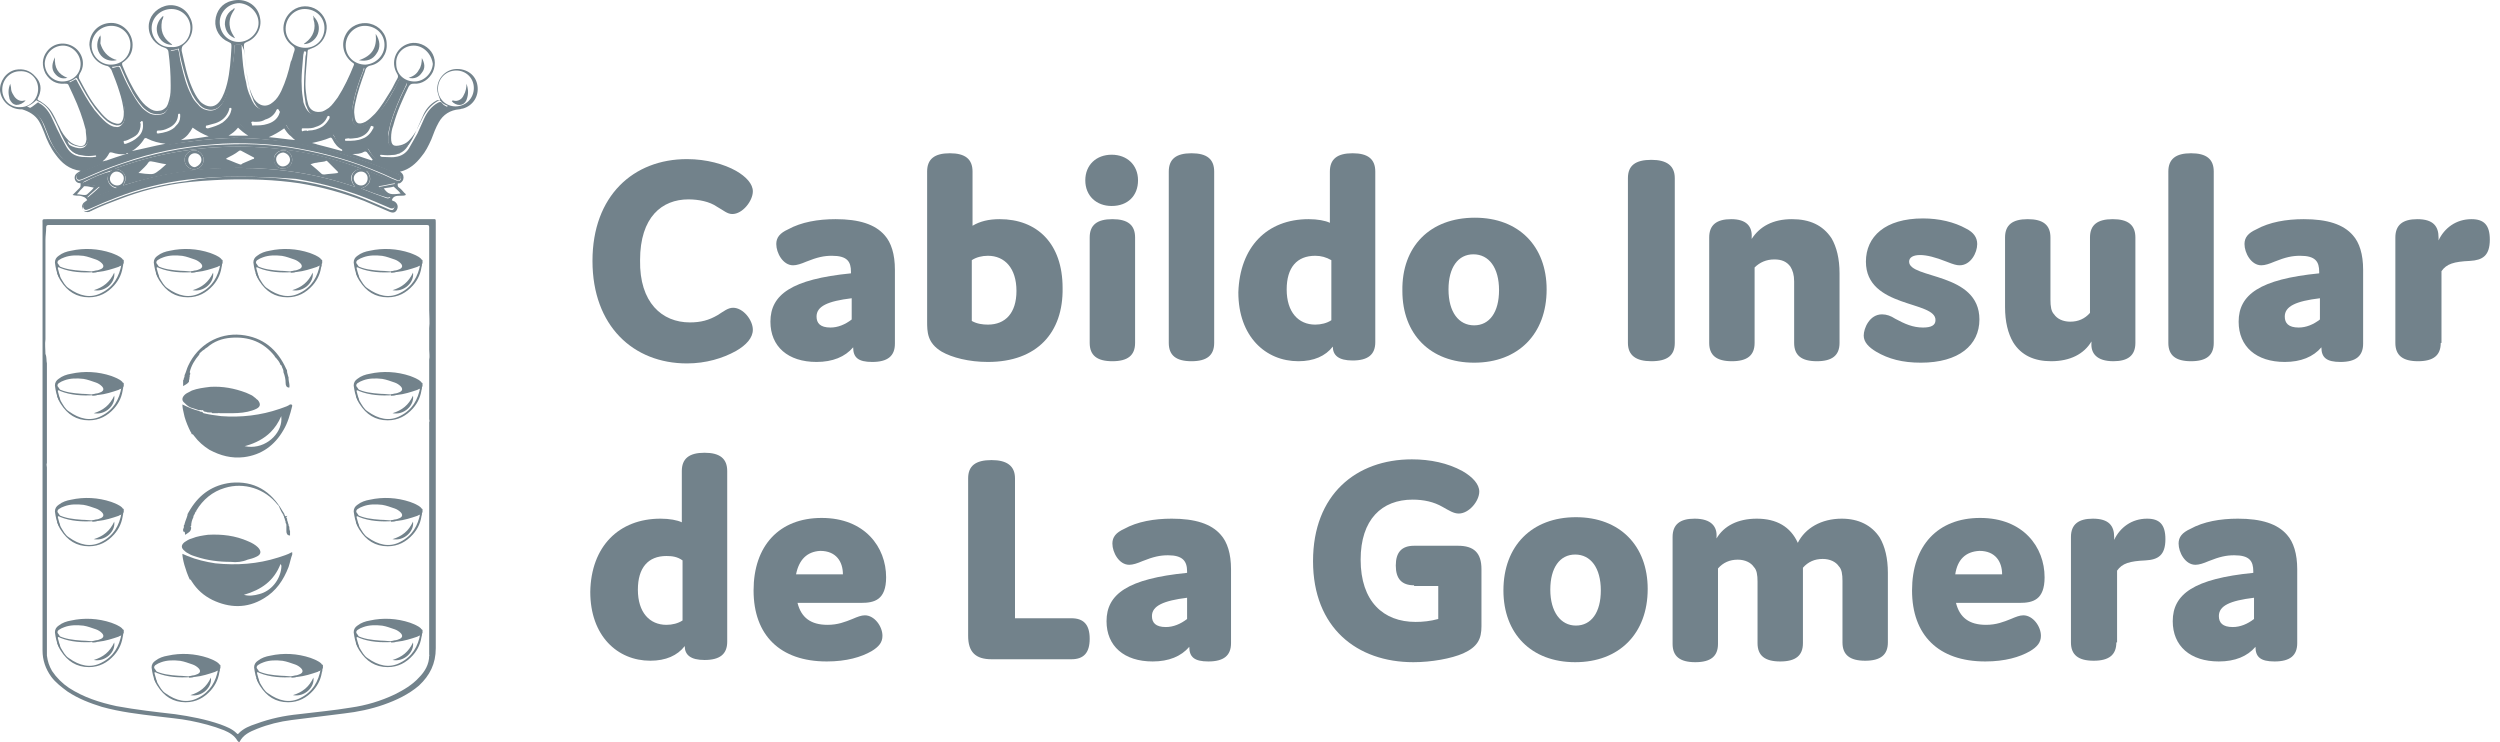 <?xml version="1.0" encoding="UTF-8"?>
<svg width="219px" height="65px" viewBox="0 0 219 65" version="1.1" xmlns="http://www.w3.org/2000/svg" xmlns:xlink="http://www.w3.org/1999/xlink">
    <title>cabildo</title>
    <g id="Page-1" stroke="none" stroke-width="1" fill="none" fill-rule="evenodd">
        <g id="cabildo" transform="translate(-0, -0)" fill="#72828B">
            <path d="M35.03,15.029 C35.222,15.157 35.35,15.285 35.35,15.542 C35.35,15.799 35.222,15.927 35.03,16.055 C34.965,16.055 34.837,16.055 34.837,16.119 C34.837,16.248 34.837,16.376 34.965,16.44 C35.158,16.568 35.286,16.761 35.414,16.889 C35.479,16.953 35.543,16.953 35.543,17.082 C35.414,17.146 35.286,17.146 35.094,17.146 C34.773,17.146 34.452,17.146 34.324,17.531 C34.388,17.595 34.452,17.595 34.581,17.659 C34.837,17.851 34.901,18.108 34.773,18.365 C34.645,18.621 34.452,18.685 34.132,18.557 C33.362,18.236 32.656,17.916 31.886,17.595 C30.026,16.889 28.166,16.376 26.241,16.055 C24.06,15.735 21.879,15.67 19.698,15.735 C18.351,15.799 17.068,15.863 15.721,16.055 C13.989,16.312 12.257,16.761 10.589,17.402 C9.755,17.723 8.857,18.044 8.087,18.429 C8.023,18.493 7.895,18.493 7.831,18.557 C7.574,18.621 7.382,18.557 7.254,18.365 C7.125,18.172 7.189,17.851 7.382,17.723 C7.446,17.659 7.574,17.595 7.638,17.531 C7.51,17.274 7.254,17.21 6.997,17.146 C6.805,17.146 6.612,17.146 6.356,17.082 C6.548,16.889 6.74,16.697 6.933,16.504 C7.061,16.376 7.061,16.376 7.061,16.055 C6.805,16.055 6.612,15.927 6.548,15.67 C6.484,15.285 6.74,15.157 7.061,14.965 C6.035,14.836 5.393,14.259 4.88,13.553 C4.431,12.976 4.11,12.271 3.854,11.565 C3.725,11.244 3.597,10.923 3.405,10.603 C3.084,10.09 2.571,9.769 1.929,9.576 C1.865,9.576 1.801,9.576 1.737,9.576 C0.839,9.512 0.133,8.871 0.005,7.973 C-0.059,7.139 0.518,6.305 1.352,6.112 C2.058,5.984 2.635,6.176 3.084,6.69 C3.597,7.203 3.661,7.78 3.405,8.422 C3.341,8.486 3.341,8.614 3.276,8.678 C3.341,8.807 3.405,8.807 3.533,8.871 C4.046,9.191 4.431,9.576 4.688,10.09 C4.88,10.41 5.008,10.795 5.201,11.116 C5.393,11.565 5.65,11.95 6.035,12.335 C6.291,12.591 6.612,12.72 6.933,12.784 C7.382,12.848 7.51,12.655 7.574,12.206 C7.574,11.95 7.51,11.629 7.51,11.372 C7.254,10.346 6.869,9.32 6.42,8.357 C6.291,8.101 6.163,7.78 6.035,7.524 C5.971,7.331 5.906,7.331 5.65,7.331 C4.944,7.395 4.367,7.075 3.982,6.433 C3.661,5.792 3.661,5.086 4.11,4.509 C4.688,3.739 5.714,3.611 6.484,4.124 C7.254,4.637 7.51,5.663 6.997,6.433 C6.869,6.69 6.869,6.818 6.997,7.01 C7.446,7.844 7.895,8.742 8.537,9.512 C8.793,9.833 9.05,10.154 9.435,10.474 C9.627,10.603 9.819,10.731 10.076,10.795 C10.461,10.923 10.653,10.795 10.782,10.41 C10.846,10.218 10.846,9.961 10.846,9.769 C10.782,9.191 10.653,8.614 10.461,8.037 C10.268,7.395 10.012,6.754 9.755,6.112 C9.627,5.92 9.563,5.856 9.435,5.792 C8.472,5.599 7.895,4.829 7.831,3.931 C7.831,2.841 8.665,2.007 9.755,2.007 C10.782,2.007 11.616,2.905 11.616,3.931 C11.616,4.573 11.359,5.022 10.846,5.407 C10.717,5.471 10.653,5.535 10.717,5.727 C11.102,6.69 11.552,7.652 12.129,8.486 C12.385,8.871 12.642,9.191 13.027,9.448 C13.284,9.64 13.604,9.769 13.925,9.705 C14.181,9.705 14.374,9.576 14.566,9.384 C14.695,9.191 14.759,8.999 14.823,8.742 C14.951,8.293 14.951,7.908 14.951,7.459 C14.951,6.497 14.887,5.535 14.759,4.573 C14.759,4.38 14.631,4.252 14.438,4.188 C13.604,3.931 13.027,3.226 13.027,2.328 C13.027,1.494 13.604,0.788 14.438,0.531 C15.272,0.275 16.234,0.66 16.619,1.494 C17.068,2.263 16.876,3.29 16.17,3.867 C15.914,4.06 15.914,4.188 15.914,4.444 C16.17,5.535 16.363,6.625 16.812,7.652 C17.004,8.101 17.197,8.486 17.517,8.871 C17.645,8.999 17.71,9.063 17.838,9.127 C18.351,9.448 18.864,9.384 19.249,8.871 C19.57,8.422 19.762,7.844 19.891,7.331 C20.147,6.305 20.211,5.214 20.276,4.124 C20.276,3.803 20.276,3.803 20.019,3.675 C19.249,3.354 18.8,2.584 18.864,1.814 C18.928,0.98 19.442,0.275 20.276,0.082 C21.43,-0.238 22.585,0.403 22.777,1.558 C22.97,2.456 22.457,3.354 21.623,3.675 C21.366,3.803 21.366,3.803 21.366,4.06 C21.43,5.15 21.558,6.241 21.751,7.267 C21.815,7.652 21.943,7.973 22.072,8.293 C22.136,8.422 22.2,8.55 22.264,8.678 C22.713,9.32 23.355,9.448 23.932,8.935 C24.253,8.678 24.445,8.357 24.638,7.973 C25.023,7.139 25.279,6.305 25.471,5.407 C25.6,5.214 25.664,4.765 25.792,4.444 C25.856,4.252 25.792,4.124 25.6,3.995 C24.638,3.29 24.573,1.943 25.407,1.109 C25.985,0.531 26.819,0.403 27.524,0.724 C28.23,1.045 28.679,1.814 28.615,2.52 C28.551,3.354 28.038,3.995 27.268,4.252 C27.203,4.252 27.139,4.316 27.139,4.316 C27.011,4.316 26.947,4.38 26.947,4.509 C26.883,5.471 26.755,6.433 26.755,7.395 C26.755,7.844 26.819,8.229 26.883,8.678 C26.947,8.871 26.947,8.999 27.011,9.191 C27.203,9.705 27.653,9.897 28.23,9.769 C28.422,9.705 28.615,9.576 28.807,9.448 C29.128,9.191 29.32,8.871 29.577,8.55 C30.154,7.652 30.603,6.69 30.988,5.727 C31.052,5.599 30.988,5.535 30.86,5.471 C30.09,4.893 29.834,3.867 30.283,3.033 C30.668,2.263 31.566,1.879 32.4,2.071 C33.233,2.263 33.875,2.969 33.875,3.867 C33.939,4.701 33.362,5.535 32.528,5.727 C32.143,5.792 32.015,5.984 31.951,6.305 C31.63,7.203 31.309,8.101 31.117,9.063 C31.052,9.384 30.988,9.769 31.052,10.09 C31.117,10.795 31.373,10.988 32.015,10.667 C32.335,10.474 32.592,10.218 32.849,9.961 C33.426,9.32 33.811,8.614 34.26,7.908 C34.452,7.588 34.581,7.267 34.773,6.946 C34.901,6.754 34.901,6.625 34.773,6.433 C34.196,5.471 34.645,4.252 35.671,3.867 C36.312,3.611 37.082,3.803 37.596,4.316 C38.109,4.829 38.237,5.599 37.916,6.305 C37.596,6.946 36.954,7.395 36.248,7.331 C35.992,7.331 35.928,7.395 35.799,7.588 C35.286,8.678 34.773,9.769 34.452,10.988 C34.324,11.308 34.26,11.693 34.26,12.078 C34.26,12.784 34.516,12.848 35.094,12.72 C35.35,12.655 35.607,12.527 35.799,12.335 C36.12,12.014 36.377,11.629 36.569,11.244 C36.697,10.988 36.826,10.731 36.954,10.474 C37.275,9.769 37.724,9.191 38.429,8.807 C38.494,8.807 38.494,8.742 38.558,8.742 C38.429,8.422 38.301,8.101 38.301,7.78 C38.301,6.882 39.007,6.112 39.905,6.048 C40.867,5.984 41.701,6.561 41.829,7.524 C41.958,8.422 41.444,9.256 40.546,9.512 C40.418,9.512 40.354,9.576 40.225,9.576 C39.456,9.64 38.814,10.025 38.429,10.731 C38.173,11.18 37.98,11.693 37.788,12.206 C37.531,12.784 37.275,13.297 36.89,13.746 C36.441,14.323 35.864,14.836 35.094,15.029 C35.03,15.029 34.965,15.029 35.03,15.029 C34.901,15.029 34.901,15.029 35.03,15.029 C34.965,15.029 34.965,15.029 35.03,15.029 Z M15.849,12.271 C15.849,12.335 15.785,12.271 15.849,12.271 C15.849,12.335 15.785,12.335 15.849,12.271 C16.683,12.206 17.453,12.078 18.287,11.95 C17.774,11.757 17.325,11.501 16.876,11.18 C16.619,11.629 16.363,12.014 15.849,12.271 Z M9.819,14.965 C9.755,14.901 9.691,14.965 9.627,14.965 C8.857,15.221 8.152,15.542 7.446,15.863 C7.382,15.927 7.254,15.927 7.254,16.055 C7.703,16.119 8.216,16.248 8.729,16.312 C8.344,16.633 7.959,16.953 7.638,17.274 C7.831,17.402 7.959,17.338 8.087,17.274 C8.793,17.017 9.435,16.761 10.14,16.504 C10.14,16.504 10.204,16.504 10.204,16.44 C10.14,16.44 10.076,16.376 10.012,16.376 C9.691,16.248 9.499,15.991 9.435,15.67 C9.37,15.414 9.563,15.157 9.691,14.965 C9.691,14.965 9.755,14.965 9.819,14.965 C9.755,14.901 9.755,14.901 9.819,14.965 Z M11.038,13.489 C11.102,13.489 11.167,13.489 11.231,13.489 C11.167,13.361 11.102,13.361 11.038,13.489 C11.038,13.425 11.038,13.425 11.038,13.489 C10.589,13.553 10.204,13.489 9.819,13.361 C9.755,13.361 9.627,13.297 9.563,13.425 C9.435,13.682 9.242,13.938 8.986,14.131 C9.114,14.131 9.178,14.067 9.306,14.067 C9.884,13.874 10.397,13.682 11.038,13.489 Z M29.962,13.233 C30.09,13.169 29.962,13.169 29.962,13.104 C29.577,12.912 29.32,12.591 29.128,12.206 C29.064,12.078 29,12.014 28.871,12.078 C28.422,12.271 27.909,12.399 27.332,12.527 C27.524,12.591 27.653,12.591 27.781,12.655 C28.551,12.848 29.256,13.04 29.962,13.233 Z M35.735,12.591 C35.414,12.784 35.158,12.912 34.773,12.976 C34.324,12.976 34.067,12.848 34.003,12.399 C34.003,12.271 34.003,12.078 34.003,11.95 C34.067,11.629 34.132,11.244 34.196,10.923 C34.516,9.833 34.965,8.742 35.479,7.716 C35.543,7.588 35.671,7.459 35.607,7.331 C35.607,7.203 35.414,7.203 35.286,7.139 C35.222,7.075 35.094,7.01 35.03,6.946 C34.901,7.01 34.901,7.139 34.837,7.267 C34.388,8.101 33.939,8.871 33.426,9.64 C33.169,10.025 32.849,10.41 32.464,10.667 C32.207,10.859 31.886,11.052 31.566,11.116 C31.309,11.18 31.117,11.052 30.988,10.859 C30.924,10.731 30.86,10.603 30.86,10.474 C30.796,10.025 30.796,9.64 30.924,9.191 C31.117,8.165 31.437,7.203 31.822,6.241 C31.886,6.112 31.951,6.048 31.886,5.92 C31.758,5.92 31.63,5.856 31.501,5.856 C31.245,5.792 31.245,5.792 31.181,6.048 C30.86,6.754 30.539,7.459 30.154,8.165 C29.898,8.678 29.577,9.127 29.192,9.512 C28.936,9.769 28.679,9.961 28.358,10.09 C27.524,10.282 27.075,10.025 26.883,9.384 C26.819,9.256 26.755,9.127 26.755,8.935 C26.69,8.55 26.626,8.165 26.626,7.716 C26.626,6.818 26.69,5.92 26.755,5.022 C26.755,4.893 26.819,4.765 26.819,4.637 C26.819,4.573 26.819,4.509 26.755,4.509 C26.562,4.509 26.305,4.444 26.113,4.38 C26.049,4.509 26.049,4.701 26.049,4.829 C25.921,5.599 25.728,6.433 25.471,7.203 C25.279,7.844 25.023,8.422 24.638,8.935 C24.445,9.191 24.253,9.384 23.996,9.576 C23.419,9.897 22.841,9.769 22.457,9.256 C22.328,9.063 22.2,8.871 22.136,8.614 C21.943,8.229 21.879,7.78 21.751,7.331 C21.558,6.369 21.494,5.343 21.366,4.38 C21.174,3.867 21.174,3.931 20.789,3.931 C20.596,3.931 20.532,3.931 20.532,4.124 C20.532,4.701 20.468,5.278 20.404,5.792 C20.276,6.625 20.211,7.459 19.891,8.229 C19.762,8.614 19.634,8.935 19.313,9.256 C18.993,9.576 18.608,9.705 18.159,9.576 C17.838,9.512 17.581,9.32 17.389,9.063 C17.132,8.807 17.004,8.55 16.812,8.229 C16.363,7.267 16.106,6.241 15.849,5.214 C15.785,4.893 15.721,4.573 15.657,4.252 C15.464,4.316 15.272,4.38 15.08,4.38 C14.951,4.38 14.951,4.444 14.951,4.573 C14.951,4.765 15.015,4.958 15.015,5.15 C15.144,6.176 15.208,7.139 15.08,8.165 C15.015,8.614 14.951,9.063 14.759,9.448 C14.631,9.705 14.438,9.897 14.181,9.961 C13.861,10.025 13.54,10.025 13.219,9.897 C12.963,9.769 12.706,9.576 12.514,9.384 C12.065,8.871 11.68,8.293 11.423,7.716 C11.102,7.139 10.846,6.497 10.589,5.92 C10.525,5.792 10.525,5.727 10.333,5.792 C10.204,5.792 10.012,5.856 9.819,5.856 C9.884,5.984 9.884,6.048 9.948,6.112 C10.204,6.882 10.525,7.588 10.717,8.357 C10.846,8.935 10.974,9.512 10.974,10.09 C10.974,10.282 10.91,10.474 10.846,10.667 C10.717,10.923 10.525,10.988 10.204,10.988 C9.884,10.923 9.627,10.795 9.37,10.603 C8.986,10.282 8.665,9.897 8.344,9.512 C7.767,8.742 7.318,7.908 6.869,7.075 C6.805,7.01 6.805,6.882 6.676,6.818 C6.484,6.946 6.291,7.075 6.099,7.139 C6.099,7.203 6.099,7.203 6.099,7.203 C6.163,7.267 6.163,7.395 6.227,7.459 C6.74,8.55 7.254,9.705 7.574,10.859 C7.703,11.244 7.767,11.693 7.767,12.142 C7.703,12.655 7.446,12.912 6.933,12.848 C6.548,12.784 6.163,12.655 5.906,12.335 C6.099,12.912 6.484,13.361 7.125,13.425 C7.51,13.489 7.895,13.489 8.28,13.425 C8.344,13.425 8.408,13.425 8.472,13.489 C8.472,13.618 8.408,13.618 8.344,13.618 C7.959,13.682 7.574,13.682 7.254,13.618 C6.676,13.553 6.227,13.297 5.906,12.784 C5.65,12.399 5.457,11.95 5.265,11.565 C5.073,11.052 4.816,10.539 4.559,10.09 C4.303,9.576 3.918,9.127 3.341,8.871 C3.276,8.871 3.212,8.742 3.148,8.807 C2.956,8.999 2.699,9.191 2.378,9.32 C2.442,9.384 2.507,9.384 2.507,9.384 C3.084,9.64 3.469,10.154 3.725,10.731 C3.854,11.052 3.982,11.372 4.11,11.693 C4.303,12.271 4.623,12.784 4.944,13.233 C5.201,13.618 5.522,13.938 5.971,14.195 C6.548,14.58 7.125,14.644 7.767,14.387 C8.472,14.131 9.05,13.682 9.37,13.04 C9.435,12.912 9.499,12.848 9.691,12.912 C9.819,12.976 10.012,13.04 10.204,13.04 C10.974,13.169 11.616,12.976 12.129,12.399 C12.257,12.206 12.385,12.014 12.514,11.821 C12.642,11.629 12.642,11.629 12.834,11.693 C13.284,11.886 13.732,12.014 14.181,12.142 C15.208,12.271 15.978,12.014 16.491,11.116 C16.555,11.052 16.555,10.988 16.619,10.923 C16.747,10.731 16.747,10.731 16.94,10.859 C17.325,11.116 17.71,11.372 18.159,11.501 C19.121,11.821 19.891,11.629 20.596,10.859 C20.66,10.795 20.725,10.667 20.853,10.667 C20.981,10.795 21.045,10.859 21.174,10.988 C21.815,11.629 22.521,11.757 23.355,11.565 C23.804,11.437 24.253,11.18 24.638,10.923 C24.958,10.731 24.894,10.667 25.087,10.988 C25.664,11.95 26.498,12.271 27.588,12.078 C28.038,12.014 28.422,11.886 28.807,11.693 C29.064,11.565 29.064,11.565 29.192,11.821 C29.32,12.014 29.449,12.206 29.577,12.399 C29.962,12.848 30.475,13.04 31.052,13.04 C31.373,13.04 31.63,12.976 31.951,12.848 C32.079,12.784 32.143,12.848 32.207,12.976 C32.592,13.746 33.233,14.195 34.067,14.452 C34.388,14.58 34.709,14.58 35.03,14.452 C35.479,14.323 35.799,14.067 36.12,13.81 C36.697,13.233 37.147,12.527 37.467,11.757 C37.66,11.372 37.788,10.923 37.98,10.539 C38.237,10.025 38.622,9.64 39.071,9.384 C39.135,9.384 39.199,9.384 39.199,9.256 C39.007,9.191 38.75,9.063 38.622,8.871 C38.494,8.742 38.365,8.742 38.237,8.807 C37.66,9.127 37.275,9.576 37.018,10.218 C36.826,10.667 36.633,11.052 36.441,11.501 C36.248,11.95 35.992,12.463 35.671,12.848 C35.414,13.297 35.03,13.489 34.516,13.553 C34.132,13.618 33.747,13.618 33.426,13.553 C33.362,13.553 33.169,13.618 33.169,13.425 C33.169,13.233 33.362,13.361 33.426,13.361 C33.682,13.361 33.939,13.361 34.132,13.361 C35.03,13.618 35.543,13.297 35.735,12.591 C35.864,12.591 35.799,12.655 35.735,12.591 C35.799,12.591 35.799,12.527 35.735,12.591 Z M31.63,14.772 C28.166,13.489 24.573,12.848 20.853,12.848 C17.132,12.848 13.54,13.489 10.076,14.772 C10.461,14.836 10.717,14.965 10.91,15.285 C11.102,15.67 10.91,15.927 10.782,16.248 C14.117,15.157 17.453,14.644 20.917,14.708 C24.381,14.708 27.781,15.221 31.117,16.376 C30.475,15.542 30.924,14.836 31.63,14.772 Z M20.468,12.078 C18.415,12.142 16.363,12.399 14.31,12.784 C11.808,13.297 9.37,14.131 6.997,15.157 C6.869,15.221 6.805,15.221 6.74,15.35 C6.676,15.478 6.612,15.606 6.74,15.735 C6.805,15.863 6.933,15.863 7.061,15.799 C7.125,15.799 7.189,15.735 7.254,15.735 C8.408,15.221 9.627,14.708 10.782,14.323 C13.284,13.489 15.914,12.912 18.544,12.72 C19.826,12.655 21.174,12.591 22.457,12.655 C23.74,12.72 25.087,12.848 26.37,13.104 C28.743,13.553 31.052,14.195 33.233,15.157 C33.747,15.35 34.196,15.606 34.709,15.799 C34.901,15.863 35.03,15.863 35.094,15.735 C35.158,15.606 35.094,15.414 34.965,15.35 C34.901,15.285 34.837,15.285 34.709,15.221 C31.63,13.874 28.422,12.912 25.087,12.463 C23.547,12.206 22.072,12.078 20.468,12.078 Z M20.789,15.478 C22.585,15.478 24.253,15.542 25.856,15.799 C28.23,16.119 30.603,16.825 32.784,17.787 C33.233,17.98 33.682,18.172 34.132,18.365 C34.324,18.429 34.452,18.429 34.516,18.236 C34.581,18.108 34.581,17.916 34.388,17.851 C34.324,17.787 34.196,17.723 34.132,17.723 C33.554,17.467 32.977,17.21 32.335,17.017 C29.449,15.927 26.434,15.285 23.291,15.029 C21.943,14.901 20.532,14.901 19.185,14.965 C18.03,15.029 16.876,15.157 15.721,15.35 C12.899,15.799 10.204,16.633 7.574,17.787 C7.446,17.851 7.382,17.851 7.318,17.98 C7.254,18.108 7.189,18.236 7.254,18.365 C7.318,18.493 7.446,18.493 7.574,18.493 C7.638,18.493 7.703,18.429 7.767,18.429 C8.537,18.044 9.37,17.723 10.204,17.402 C12.193,16.633 14.246,16.119 16.363,15.863 C17.902,15.542 19.442,15.478 20.789,15.478 Z M19.249,1.943 C19.249,2.905 19.955,3.675 20.917,3.675 C21.815,3.675 22.649,2.905 22.649,2.007 C22.649,1.109 21.879,0.339 20.981,0.275 C20.019,0.275 19.249,1.045 19.249,1.943 Z M11.423,3.931 C11.423,2.969 10.653,2.263 9.755,2.263 C8.793,2.263 8.023,3.033 8.023,3.995 C8.023,4.893 8.793,5.663 9.691,5.663 C10.717,5.663 11.423,4.893 11.423,3.931 Z M16.683,2.456 C16.683,1.494 15.914,0.788 15.015,0.788 C14.053,0.788 13.284,1.558 13.284,2.456 C13.284,3.418 14.053,4.188 15.015,4.124 C15.978,4.188 16.683,3.418 16.683,2.456 Z M28.422,2.456 C28.422,1.494 27.653,0.788 26.69,0.788 C25.792,0.788 25.023,1.558 25.023,2.52 C25.023,3.482 25.792,4.188 26.755,4.188 C27.717,4.188 28.422,3.418 28.422,2.456 Z M33.682,3.931 C33.682,2.969 32.913,2.263 31.951,2.263 C31.052,2.263 30.283,3.033 30.283,3.995 C30.283,4.958 31.052,5.663 32.015,5.663 C32.913,5.599 33.682,4.893 33.682,3.931 Z M36.248,3.995 C35.35,3.995 34.645,4.701 34.709,5.599 C34.709,6.497 35.414,7.139 36.312,7.139 C37.147,7.139 37.852,6.433 37.916,5.599 C37.788,4.701 37.082,3.995 36.248,3.995 Z M3.918,5.535 C3.918,6.433 4.623,7.139 5.457,7.139 C6.356,7.139 7.061,6.497 7.061,5.599 C7.061,4.765 6.356,3.995 5.522,3.995 C4.688,3.995 3.982,4.637 3.918,5.535 Z M38.365,7.78 C38.365,8.678 39.071,9.32 39.905,9.32 C40.803,9.32 41.508,8.614 41.508,7.716 C41.508,6.818 40.803,6.176 39.969,6.176 C39.071,6.176 38.365,6.882 38.365,7.78 Z M1.737,6.241 C0.903,6.241 0.197,6.946 0.197,7.844 C0.197,8.742 0.903,9.448 1.801,9.384 C2.635,9.384 3.341,8.678 3.341,7.78 C3.341,6.882 2.635,6.176 1.737,6.241 Z M31.63,16.504 C32.4,16.825 33.105,17.082 33.811,17.338 C33.939,17.402 34.067,17.402 34.196,17.274 C34.003,17.146 33.811,16.953 33.682,16.825 C33.49,16.697 33.298,16.568 33.169,16.376 C33.682,16.312 34.132,16.184 34.581,16.119 C34.581,15.991 34.516,15.991 34.452,15.927 C33.682,15.606 32.913,15.221 32.079,14.965 C32.656,15.542 32.464,16.248 31.63,16.504 Z M32.207,15.606 C32.207,15.285 31.951,15.029 31.63,15.029 C31.309,15.029 30.988,15.285 30.988,15.606 C30.988,15.927 31.245,16.248 31.63,16.248 C31.951,16.248 32.207,15.991 32.207,15.606 Z M14.502,12.591 C13.925,12.527 13.412,12.399 12.899,12.142 C12.834,12.078 12.706,12.078 12.642,12.142 C12.385,12.591 12.001,12.976 11.552,13.233 C12.514,13.04 13.476,12.784 14.502,12.591 Z M10.204,15.029 C9.884,15.029 9.627,15.35 9.627,15.67 C9.627,15.991 9.948,16.248 10.268,16.248 C10.589,16.248 10.846,15.991 10.846,15.606 C10.846,15.285 10.525,15.029 10.204,15.029 Z M24.894,11.244 C24.445,11.565 23.996,11.821 23.547,12.014 C24.317,12.078 25.087,12.206 25.856,12.271 C25.664,12.142 25.536,11.95 25.343,11.821 C25.151,11.629 25.023,11.437 24.894,11.244 Z M35.094,16.953 C34.901,16.697 34.709,16.568 34.516,16.376 C34.516,16.376 34.452,16.312 34.388,16.376 C34.132,16.44 33.875,16.44 33.618,16.504 C34.003,17.017 34.196,17.082 35.094,16.953 Z M8.216,16.44 C7.895,16.376 7.703,16.312 7.446,16.312 C7.382,16.312 7.318,16.312 7.318,16.376 C7.125,16.568 6.933,16.761 6.74,17.017 C6.997,17.017 7.189,17.082 7.382,17.082 C7.446,17.082 7.574,17.082 7.638,17.017 C7.831,16.825 8.023,16.697 8.216,16.44 Z M20.853,11.18 C20.596,11.501 20.34,11.693 20.019,11.886 C20.596,11.886 21.11,11.886 21.751,11.886 C21.43,11.693 21.11,11.437 20.853,11.18 Z M30.86,13.489 C31.437,13.682 32.015,13.874 32.592,14.067 C32.592,14.067 32.592,14.003 32.656,14.003 C32.528,13.81 32.335,13.618 32.207,13.425 C32.143,13.297 32.015,13.233 31.886,13.297 C31.566,13.489 31.245,13.489 30.86,13.489 Z" id="Shape" fill-rule="nonzero"></path>
            <path d="M20.981,65 C20.853,65 20.853,64.936 20.789,64.872 C20.532,64.423 20.083,64.166 19.634,63.974 C18.672,63.589 17.646,63.332 16.683,63.14 C15.721,62.947 14.759,62.883 13.797,62.755 C12.193,62.562 10.525,62.37 8.922,61.921 C7.895,61.6 6.869,61.215 5.907,60.574 C5.393,60.189 4.88,59.804 4.495,59.291 C3.982,58.585 3.726,57.815 3.726,56.981 C3.726,53.582 3.726,50.182 3.726,46.718 C3.726,37.673 3.726,28.628 3.726,19.583 C3.726,19.198 3.661,19.198 4.11,19.198 C15.336,19.198 26.562,19.198 37.788,19.198 L37.852,19.198 C38.173,19.198 38.173,19.134 38.173,19.519 C38.173,24.138 38.173,28.756 38.173,33.375 C38.173,41.201 38.173,48.963 38.173,56.789 C38.173,58.136 37.66,59.162 36.698,60.061 C35.8,60.83 34.709,61.344 33.618,61.728 C32.528,62.113 31.309,62.37 30.154,62.498 C28.615,62.691 27.075,62.883 25.536,63.076 C24.509,63.204 23.483,63.46 22.521,63.845 C21.879,64.102 21.302,64.358 20.981,65 Z M4.11,31.836 C4.11,31.9 4.11,32.028 4.11,32.092 C4.11,33.183 4.11,34.337 4.11,35.428 C4.11,35.492 4.11,35.62 4.11,35.684 C4.11,35.749 4.11,35.877 4.11,35.941 C4.11,37.416 4.11,38.828 4.11,40.303 C4.11,40.367 4.11,40.495 4.11,40.56 C4.046,40.688 4.11,40.816 4.11,40.945 C4.11,41.586 4.11,42.227 4.11,42.869 C4.11,42.933 4.11,43.061 4.11,43.126 C4.11,47.744 4.11,52.363 4.11,56.981 C4.11,57.11 4.11,57.238 4.11,57.366 C4.11,57.431 4.11,57.431 4.11,57.431 C4.175,57.944 4.303,58.329 4.559,58.778 C4.944,59.355 5.458,59.868 6.035,60.253 C7.318,61.087 8.729,61.536 10.204,61.857 C11.937,62.177 13.668,62.37 15.336,62.562 C16.683,62.755 18.03,63.011 19.314,63.46 C19.827,63.653 20.34,63.845 20.725,64.23 C20.789,64.294 20.853,64.358 20.917,64.23 C21.366,63.781 21.879,63.589 22.457,63.396 C23.676,62.947 24.894,62.691 26.177,62.562 C27.717,62.37 29.192,62.242 30.732,61.985 C32.079,61.793 33.362,61.408 34.581,60.83 C35.35,60.445 36.12,59.996 36.698,59.355 C37.211,58.842 37.596,58.2 37.596,57.431 C37.596,57.431 37.66,57.366 37.596,57.366 C37.596,57.238 37.596,57.046 37.596,56.917 C37.596,52.491 37.596,48.001 37.596,43.575 C37.596,43.446 37.596,43.318 37.596,43.254 C37.596,42.612 37.596,41.907 37.596,41.265 C37.596,41.137 37.596,41.073 37.596,40.945 C37.596,39.597 37.596,38.314 37.596,36.967 C37.66,36.903 37.596,36.775 37.596,36.711 C37.596,35.043 37.596,33.439 37.596,31.771 C37.596,31.707 37.596,31.579 37.596,31.515 C37.66,31.194 37.596,30.937 37.596,30.617 C37.596,29.975 37.596,29.398 37.596,28.756 C37.66,28.243 37.596,27.666 37.596,27.153 C37.596,27.024 37.596,26.896 37.596,26.768 C37.596,26.447 37.596,26.126 37.596,25.806 C37.596,25.677 37.596,25.549 37.596,25.485 C37.596,23.753 37.596,21.957 37.596,20.225 C37.596,19.647 37.66,19.712 37.083,19.712 C26.177,19.712 15.272,19.712 4.431,19.712 C4.367,19.712 4.303,19.712 4.239,19.712 C4.11,19.712 4.046,19.776 4.046,19.904 C4.046,20.289 3.982,20.674 3.982,20.995 C3.982,22.598 3.982,24.266 3.982,25.87 C3.982,25.998 3.982,26.126 3.982,26.191 C3.982,26.255 3.982,26.319 3.982,26.383 C3.982,27.409 3.982,28.5 3.982,29.526 C3.982,29.59 3.982,29.654 3.982,29.719 C3.918,30.168 3.982,30.553 3.982,31.002 C4.11,31.322 4.046,31.579 4.11,31.836 Z" id="Shape" fill-rule="nonzero"></path>
            <path d="M35.029,15.029 C34.965,15.029 34.965,15.029 35.029,15.029 C34.965,15.029 34.901,14.965 34.901,14.965 C34.965,14.9 35.029,14.965 35.029,14.965 L35.029,15.029 Z" id="Path" fill-rule="nonzero"></path>
            <path d="M31.63,14.772 C30.86,14.901 30.411,15.542 31.116,16.376 C27.781,15.221 24.381,14.708 20.917,14.708 C17.453,14.708 14.053,15.221 10.782,16.248 C10.974,15.927 11.102,15.606 10.91,15.286 C10.717,14.965 10.461,14.837 10.076,14.772 C13.54,13.489 17.132,12.848 20.853,12.848 C24.573,12.848 28.166,13.425 31.63,14.772 Z M29.577,15.157 C29.577,15.157 29.577,15.093 29.641,15.093 C29.32,14.772 29,14.452 28.679,14.131 C28.615,14.067 28.55,14.067 28.486,14.131 C28.23,14.195 27.973,14.195 27.717,14.259 C27.588,14.259 27.396,14.323 27.203,14.387 C27.588,14.708 27.909,14.965 28.166,15.221 C28.23,15.286 28.358,15.286 28.422,15.286 C28.807,15.221 29.192,15.221 29.577,15.157 Z M19.826,13.874 L19.826,13.938 C20.211,14.067 20.596,14.259 20.981,14.387 C21.109,14.452 21.174,14.387 21.238,14.323 C21.558,14.195 21.815,14.067 22.136,13.938 C22.2,13.938 22.264,13.938 22.264,13.81 C21.879,13.618 21.558,13.425 21.174,13.233 C21.109,13.169 20.981,13.169 20.917,13.233 C20.596,13.489 20.211,13.682 19.826,13.874 Z M17.004,13.169 C16.555,13.169 16.17,13.554 16.17,14.003 C16.17,14.452 16.555,14.837 17.004,14.837 C17.453,14.837 17.838,14.452 17.838,14.003 C17.838,13.554 17.453,13.169 17.004,13.169 Z M12.129,15.157 C12.385,15.157 12.578,15.221 12.706,15.221 C13.476,15.286 13.476,15.286 14.053,14.837 C14.181,14.708 14.374,14.58 14.566,14.387 C14.053,14.323 13.668,14.195 13.219,14.131 C13.155,14.131 13.091,14.131 13.027,14.195 C12.834,14.516 12.514,14.772 12.129,15.157 Z M24.83,13.169 C24.381,13.169 23.996,13.489 23.996,13.938 C23.996,14.387 24.317,14.772 24.766,14.772 C25.215,14.772 25.6,14.452 25.6,14.003 C25.6,13.554 25.279,13.169 24.83,13.169 Z" id="Shape" fill-rule="nonzero"></path>
            <path d="M20.468,12.078 C22.008,12.078 23.547,12.206 25.087,12.399 C28.422,12.848 31.63,13.874 34.709,15.157 C34.773,15.221 34.837,15.221 34.965,15.285 C35.094,15.349 35.158,15.542 35.094,15.67 C35.03,15.799 34.901,15.863 34.709,15.734 C34.196,15.542 33.747,15.285 33.233,15.093 C30.988,14.131 28.743,13.489 26.37,13.04 C25.087,12.784 23.804,12.655 22.457,12.591 C21.174,12.527 19.827,12.527 18.544,12.655 C15.914,12.848 13.284,13.361 10.782,14.259 C9.563,14.644 8.408,15.157 7.254,15.67 C7.19,15.67 7.125,15.734 7.061,15.734 C6.933,15.799 6.805,15.734 6.74,15.67 C6.676,15.542 6.676,15.414 6.74,15.285 C6.805,15.221 6.933,15.157 6.997,15.093 C9.371,14.067 11.808,13.233 14.31,12.719 C16.363,12.399 18.415,12.142 20.468,12.078 Z" id="Path" fill-rule="nonzero"></path>
            <path d="M20.789,15.478 C19.442,15.478 17.966,15.542 16.427,15.734 C14.31,15.991 12.257,16.504 10.269,17.274 C9.435,17.595 8.665,17.915 7.831,18.3 C7.767,18.3 7.703,18.365 7.639,18.365 C7.51,18.429 7.382,18.365 7.318,18.236 C7.254,18.108 7.254,17.98 7.382,17.851 C7.446,17.787 7.574,17.723 7.639,17.659 C10.269,16.568 12.963,15.67 15.785,15.221 C16.94,15.029 18.095,14.965 19.249,14.836 C20.596,14.772 22.008,14.772 23.355,14.901 C26.434,15.093 29.449,15.799 32.4,16.889 C32.977,17.146 33.618,17.338 34.196,17.595 C34.324,17.659 34.388,17.659 34.452,17.723 C34.581,17.851 34.645,17.98 34.581,18.108 C34.517,18.236 34.388,18.3 34.196,18.236 C33.747,18.044 33.298,17.851 32.849,17.659 C30.603,16.697 28.294,16.055 25.921,15.67 C24.189,15.542 22.585,15.478 20.789,15.478 Z" id="Path" fill-rule="nonzero"></path>
            <path d="M31.63,16.504 C32.528,16.248 32.656,15.542 32.079,14.901 C32.913,15.221 33.683,15.542 34.452,15.863 C34.517,15.863 34.581,15.927 34.581,16.055 C34.132,16.119 33.683,16.248 33.169,16.312 C33.298,16.569 33.49,16.633 33.683,16.761 C33.875,16.889 34.068,17.082 34.196,17.21 C34.068,17.338 33.939,17.338 33.811,17.274 C33.105,17.082 32.336,16.761 31.63,16.504 Z" id="Path" fill-rule="nonzero"></path>
            <path d="M9.691,15.029 C9.563,15.221 9.371,15.478 9.435,15.735 C9.499,16.055 9.691,16.312 10.012,16.44 C10.076,16.44 10.14,16.504 10.204,16.504 C10.204,16.568 10.204,16.568 10.14,16.568 C9.435,16.825 8.793,17.082 8.088,17.338 C7.959,17.402 7.767,17.402 7.639,17.338 C8.023,17.017 8.344,16.761 8.729,16.376 C8.216,16.248 7.703,16.184 7.254,16.119 C7.254,15.991 7.318,15.927 7.446,15.927 C8.152,15.542 8.857,15.221 9.691,15.029 C9.627,14.965 9.627,14.965 9.691,15.029 Z" id="Path" fill-rule="nonzero"></path>
            <path d="M11.038,13.425 C11.102,13.361 11.167,13.361 11.231,13.425 C11.167,13.425 11.102,13.425 11.038,13.425 Z" id="Path" fill-rule="nonzero"></path>
            <path d="M29.962,13.233 C29.962,13.169 29.962,13.169 29.962,13.105 C29.962,13.169 30.154,13.169 29.962,13.233 Z" id="Path" fill-rule="nonzero"></path>
            <path d="M9.755,14.901 C9.691,14.901 9.691,14.965 9.627,14.965 C9.627,14.965 9.627,14.901 9.563,14.901 C9.691,14.901 9.755,14.901 9.755,14.901 Z" id="Path" fill-rule="nonzero"></path>
            <path d="M15.85,12.335 L15.785,12.399 C15.785,12.271 15.85,12.335 15.85,12.335 Z" id="Path" fill-rule="nonzero"></path>
            <path d="M15.914,12.206 L15.849,12.27 C15.849,12.335 15.849,12.27 15.914,12.206 C15.914,12.27 15.849,12.27 15.914,12.206 Z" id="Path" fill-rule="nonzero"></path>
            <path d="M35.735,12.591 C35.799,12.591 35.799,12.527 35.735,12.591 C35.863,12.591 35.799,12.655 35.735,12.591 C35.799,12.655 35.799,12.655 35.735,12.591 Z" id="Path" fill-rule="nonzero"></path>
            <path d="" id="Path" fill-rule="nonzero"></path>
            <path d="M10.974,13.489 C11.038,13.489 11.038,13.489 10.974,13.489 C10.974,13.425 11.038,13.425 11.038,13.425 C11.038,13.489 11.038,13.489 10.974,13.489 Z" id="Path" fill-rule="nonzero"></path>
            <path d="M17.004,13.169 C17.453,13.169 17.838,13.554 17.838,14.003 C17.838,14.452 17.453,14.837 17.004,14.837 C16.555,14.837 16.17,14.452 16.17,14.003 C16.17,13.554 16.555,13.169 17.004,13.169 Z M17.646,14.003 C17.646,13.682 17.389,13.425 17.068,13.425 C16.747,13.425 16.491,13.682 16.491,14.003 C16.491,14.323 16.747,14.644 17.068,14.644 C17.325,14.58 17.646,14.323 17.646,14.003 Z" id="Shape" fill-rule="nonzero"></path>
            <path d="M6.869,12.976 C6.484,12.912 6.099,12.784 5.843,12.463 C6.099,13.104 6.42,13.489 7.061,13.553 C7.446,13.618 7.831,13.618 8.216,13.553 C8.231,13.553 8.25,13.55 8.27,13.546 C8.334,13.534 8.408,13.52 8.408,13.618 C8.473,13.746 8.344,13.746 8.28,13.746 C8.068,13.788 7.829,13.775 7.579,13.761 C7.451,13.753 7.32,13.746 7.19,13.746 C6.548,13.682 6.163,13.425 5.843,12.912 C5.768,12.762 5.683,12.612 5.596,12.458 C5.46,12.217 5.318,11.967 5.201,11.693 C5.049,11.428 4.92,11.139 4.786,10.842 L4.786,10.842 C4.694,10.637 4.6,10.427 4.495,10.218 C4.239,9.705 3.854,9.256 3.469,9.063 C3.405,8.999 3.341,8.935 3.277,8.999 C3.216,9.044 3.16,9.089 3.104,9.134 C2.922,9.278 2.752,9.414 2.507,9.512 C2.539,9.512 2.555,9.528 2.571,9.544 C2.587,9.56 2.603,9.576 2.635,9.576 C3.212,9.897 3.597,10.346 3.854,10.923 L4.239,11.886 C4.431,12.399 4.688,12.912 5.073,13.425 C5.393,13.81 5.714,14.131 6.099,14.387 C6.676,14.772 7.254,14.836 7.895,14.58 C8.601,14.323 9.178,13.938 9.499,13.233 C9.563,13.04 9.691,13.04 9.82,13.104 C9.86,13.118 9.897,13.131 9.933,13.144 L9.933,13.144 L9.933,13.144 L9.933,13.144 C10.069,13.193 10.181,13.233 10.333,13.233 C11.103,13.361 11.744,13.169 12.257,12.591 L12.642,12.014 C12.706,11.821 12.771,11.821 12.963,11.886 L12.963,11.886 L12.963,11.886 C13.412,12.078 13.861,12.271 14.31,12.335 C15.272,12.463 16.042,12.206 16.619,11.308 C16.651,11.276 16.668,11.244 16.683,11.212 C16.7,11.18 16.716,11.148 16.748,11.116 C16.876,10.923 16.876,10.923 17.068,11.052 C17.453,11.308 17.838,11.565 18.287,11.693 C19.249,12.014 20.083,11.757 20.725,11.052 C20.789,10.988 20.853,10.923 20.981,10.859 L21.302,11.18 C21.88,11.821 22.649,12.014 23.483,11.757 C23.932,11.629 24.381,11.372 24.766,11.116 C24.828,11.079 24.875,11.046 24.913,11.021 C24.98,10.976 25.016,10.951 25.047,10.956 C25.086,10.963 25.116,11.014 25.185,11.129 L25.215,11.18 C25.793,12.142 26.626,12.463 27.717,12.271 C28.102,12.206 28.551,12.078 28.936,11.886 C29.192,11.757 29.192,11.757 29.321,12.014 C29.385,12.206 29.513,12.399 29.706,12.591 C30.09,13.04 30.604,13.233 31.181,13.233 C31.283,13.212 31.386,13.198 31.486,13.185 C31.7,13.156 31.904,13.128 32.079,13.04 C32.207,12.976 32.271,13.04 32.336,13.169 C32.721,13.938 33.426,14.387 34.196,14.644 C34.517,14.772 34.837,14.772 35.158,14.644 C35.607,14.516 35.928,14.323 36.249,14.003 C36.826,13.425 37.275,12.72 37.596,11.95 C37.668,11.781 37.731,11.621 37.793,11.466 C37.894,11.211 37.989,10.971 38.109,10.731 C38.301,10.218 38.686,9.833 39.199,9.576 C39.264,9.576 39.328,9.576 39.328,9.448 C39.264,9.405 39.192,9.37 39.121,9.334 C38.978,9.263 38.836,9.191 38.75,9.063 C38.622,8.871 38.494,8.935 38.365,8.999 C37.788,9.32 37.403,9.833 37.147,10.41 C37.05,10.635 36.954,10.843 36.858,11.052 C36.762,11.26 36.666,11.469 36.569,11.693 L35.8,13.04 C35.543,13.425 35.158,13.682 34.645,13.746 C34.433,13.788 34.193,13.775 33.944,13.761 C33.816,13.753 33.685,13.746 33.554,13.746 C33.49,13.746 33.298,13.746 33.298,13.618 C33.298,13.486 33.358,13.505 33.438,13.529 C33.474,13.541 33.514,13.553 33.554,13.553 L34.26,13.553 C35.03,13.553 35.543,13.233 35.8,12.591 L35.735,12.527 C35.695,12.552 35.655,12.576 35.616,12.6 L35.616,12.6 C35.347,12.765 35.109,12.912 34.773,12.912 C34.324,12.912 34.068,12.784 34.003,12.335 L34.003,11.886 C34.003,11.661 34.066,11.406 34.126,11.163 L34.126,11.162 C34.151,11.058 34.177,10.956 34.196,10.859 C34.517,9.769 34.966,8.678 35.479,7.652 C35.543,7.524 35.607,7.395 35.607,7.267 C35.607,7.178 35.515,7.151 35.416,7.121 C35.372,7.108 35.326,7.094 35.286,7.075 C35.254,7.042 35.206,7.01 35.158,6.978 C35.11,6.946 35.062,6.914 35.03,6.882 C34.936,6.976 34.911,7.036 34.879,7.111 L34.879,7.111 C34.867,7.139 34.855,7.168 34.837,7.203 C34.453,8.037 34.003,8.806 33.426,9.576 L33.352,9.665 L33.352,9.665 C33.065,10.011 32.819,10.307 32.464,10.603 C32.207,10.859 31.887,10.988 31.566,11.052 C31.309,11.116 31.117,10.988 30.988,10.795 L30.988,10.795 C30.924,10.667 30.86,10.539 30.86,10.41 C30.8,9.989 30.853,9.625 30.912,9.211 L30.924,9.127 C31.117,8.101 31.438,7.139 31.822,6.176 C31.822,6.15 31.833,6.112 31.846,6.068 C31.864,6.006 31.887,5.931 31.887,5.856 C31.755,5.856 31.653,5.825 31.519,5.786 C31.458,5.768 31.39,5.748 31.309,5.727 C31.117,5.663 31.117,5.663 30.988,5.92 C30.668,6.625 30.347,7.331 29.962,8.037 C29.706,8.486 29.385,8.999 29,9.384 C28.743,9.64 28.487,9.897 28.166,9.961 C27.332,10.154 26.947,9.897 26.691,9.256 C26.626,9.127 26.562,8.935 26.562,8.806 C26.498,8.422 26.434,7.973 26.434,7.588 C26.386,6.914 26.446,6.241 26.506,5.567 C26.526,5.343 26.546,5.118 26.562,4.893 C26.562,4.829 26.578,4.765 26.594,4.701 C26.61,4.637 26.626,4.573 26.626,4.509 C26.691,4.444 26.626,4.38 26.562,4.38 C26.473,4.38 26.384,4.353 26.288,4.323 C26.177,4.289 26.058,4.252 25.921,4.252 C25.921,4.358 25.901,4.444 25.884,4.522 C25.87,4.586 25.857,4.643 25.857,4.701 C25.728,5.535 25.536,6.305 25.279,7.075 C25.087,7.652 24.83,8.293 24.445,8.806 C24.317,9.063 24.061,9.32 23.804,9.448 C23.227,9.769 22.649,9.64 22.264,9.127 C22.136,8.935 22.008,8.678 21.944,8.486 C21.751,8.101 21.623,7.652 21.559,7.203 C21.308,6.261 21.241,5.258 21.178,4.313 L21.174,4.252 C21.174,4.07 21.174,3.989 21.133,3.953 C21.1,3.924 21.04,3.926 20.931,3.929 C20.891,3.93 20.844,3.931 20.789,3.931 C20.596,3.931 20.532,3.931 20.532,4.124 C20.532,4.701 20.468,5.278 20.34,5.856 C20.212,6.69 20.083,7.524 19.827,8.293 C19.698,8.678 19.506,9.063 19.249,9.32 C18.929,9.64 18.544,9.769 18.095,9.64 C17.774,9.576 17.517,9.384 17.325,9.127 C17.068,8.871 16.876,8.614 16.748,8.293 C16.317,7.485 16.112,6.632 15.905,5.772 L15.905,5.771 L15.905,5.771 L15.905,5.771 L15.905,5.77 C15.866,5.606 15.826,5.442 15.785,5.278 C15.764,5.171 15.75,5.065 15.736,4.958 C15.707,4.744 15.678,4.53 15.593,4.316 C15.4,4.38 15.208,4.444 15.016,4.444 C14.887,4.444 14.887,4.509 14.887,4.637 C14.887,4.733 14.903,4.829 14.919,4.926 C14.935,5.022 14.951,5.118 14.951,5.214 L14.957,5.305 L14.957,5.305 C15.019,6.297 15.078,7.233 15.016,8.229 C14.951,8.678 14.887,9.127 14.695,9.512 C14.567,9.769 14.438,9.961 14.118,10.025 C13.797,10.089 13.476,10.089 13.155,9.961 C12.899,9.833 12.642,9.64 12.45,9.448 C12.001,8.935 11.68,8.357 11.359,7.78 C11.039,7.203 10.782,6.625 10.525,5.984 C10.461,5.856 10.397,5.792 10.269,5.856 C10.172,5.888 10.092,5.904 10.012,5.92 C9.932,5.936 9.852,5.952 9.756,5.984 C9.788,6.016 9.804,6.064 9.82,6.112 C9.836,6.16 9.852,6.209 9.884,6.241 C10.205,6.946 10.461,7.716 10.654,8.486 C10.846,9.063 10.974,9.64 10.91,10.218 C10.91,10.41 10.91,10.603 10.782,10.795 C10.589,11.052 10.397,11.18 10.14,11.116 C9.82,11.116 9.563,10.923 9.307,10.731 C8.922,10.41 8.601,10.025 8.28,9.64 L8.28,9.64 L8.28,9.64 L8.28,9.64 L8.28,9.64 L8.28,9.64 L8.28,9.64 L8.28,9.64 L8.28,9.64 L8.28,9.64 C7.703,8.871 7.254,8.037 6.805,7.203 C6.791,7.175 6.78,7.15 6.77,7.127 C6.734,7.046 6.712,6.996 6.612,6.946 C6.516,7.01 6.42,7.058 6.324,7.107 L6.324,7.107 C6.227,7.155 6.131,7.203 6.035,7.267 L6.035,7.331 C6.067,7.363 6.083,7.411 6.099,7.459 C6.115,7.508 6.131,7.556 6.163,7.588 C6.676,8.678 7.19,9.769 7.51,10.988 C7.639,11.437 7.703,11.821 7.703,12.271 C7.639,12.784 7.382,13.04 6.869,12.976 Z M22.264,10.667 L22.521,10.667 C22.777,10.667 23.034,10.603 23.227,10.474 C23.676,10.346 23.996,10.089 24.189,9.705 C24.189,9.672 24.205,9.656 24.221,9.64 C24.237,9.624 24.253,9.608 24.253,9.576 C24.253,9.537 24.277,9.546 24.311,9.559 C24.332,9.567 24.357,9.576 24.381,9.576 L24.381,9.576 C24.418,9.613 24.434,9.629 24.441,9.648 C24.445,9.662 24.445,9.677 24.445,9.705 L24.445,9.705 C24.509,9.705 24.509,9.769 24.509,9.833 C24.509,9.865 24.494,9.897 24.477,9.929 C24.461,9.961 24.445,9.993 24.445,10.025 C24.253,10.474 23.868,10.731 23.419,10.859 C23.034,10.988 22.649,10.988 22.264,10.988 C22.253,10.988 22.238,10.99 22.221,10.992 C22.141,11.002 22.019,11.018 22.072,10.859 C22.072,10.852 22.072,10.846 22.073,10.84 C22.036,10.823 22.008,10.791 22.008,10.731 C22.058,10.632 22.146,10.648 22.213,10.66 C22.232,10.664 22.25,10.667 22.264,10.667 Z M30.347,12.142 L30.411,12.142 C30.456,12.098 30.532,12.115 30.595,12.13 C30.621,12.136 30.645,12.142 30.664,12.142 L30.668,12.142 C30.818,12.142 30.968,12.12 31.093,12.102 C31.181,12.089 31.256,12.078 31.309,12.078 C31.822,11.95 32.207,11.693 32.4,11.244 C32.4,11.212 32.416,11.196 32.432,11.18 C32.448,11.164 32.464,11.148 32.464,11.116 C32.464,11.052 32.528,10.988 32.592,11.052 L32.595,11.054 C32.614,11.052 32.635,11.052 32.656,11.052 C32.72,11.052 32.72,11.116 32.72,11.18 C32.72,11.244 32.656,11.308 32.656,11.308 C32.464,11.693 32.143,12.014 31.758,12.142 C31.309,12.335 30.86,12.335 30.411,12.335 L30.391,12.335 L30.347,12.335 C30.283,12.335 30.219,12.335 30.219,12.271 C30.219,12.142 30.283,12.142 30.347,12.142 Z M20.212,9.448 C20.276,9.448 20.276,9.512 20.276,9.576 C20.276,9.592 20.272,9.612 20.266,9.633 C20.26,9.655 20.252,9.68 20.243,9.705 C20.227,9.753 20.211,9.801 20.211,9.833 C20.083,10.218 19.826,10.474 19.506,10.731 C19.121,10.988 18.672,11.116 18.223,11.244 C18.177,11.244 18.132,11.244 18.087,11.222 C18.068,11.219 18.054,11.21 18.045,11.194 C18.04,11.19 18.035,11.185 18.03,11.18 C18.03,11.172 18.031,11.164 18.033,11.156 C18.032,11.144 18.031,11.131 18.031,11.116 C18.031,10.988 18.095,10.988 18.159,10.988 C18.287,10.955 18.399,10.923 18.512,10.891 C18.624,10.859 18.736,10.827 18.864,10.795 C19.442,10.603 19.89,10.218 20.083,9.577 L20.083,9.576 L20.083,9.569 L20.083,9.512 C20.083,9.448 20.148,9.448 20.212,9.448 Z M27.011,11.437 L27.003,11.437 C26.984,11.498 26.934,11.487 26.883,11.437 C26.755,11.437 26.626,11.437 26.498,11.501 C26.434,11.501 26.434,11.437 26.434,11.372 C26.434,11.362 26.434,11.353 26.434,11.346 C26.434,11.334 26.434,11.321 26.434,11.308 C26.434,11.244 26.498,11.244 26.498,11.244 L26.755,11.244 C27.075,11.244 27.396,11.244 27.653,11.116 C28.102,10.988 28.422,10.731 28.615,10.346 C28.615,10.314 28.631,10.298 28.647,10.282 C28.663,10.266 28.679,10.25 28.679,10.218 C28.679,10.154 28.743,10.154 28.807,10.154 C28.871,10.154 28.871,10.218 28.871,10.282 L28.869,10.287 C28.872,10.305 28.872,10.326 28.872,10.346 C28.743,10.603 28.551,10.859 28.294,11.052 C27.909,11.308 27.46,11.437 27.011,11.437 Z M12.321,10.859 L12.321,10.859 L12.322,10.861 C12.321,11.231 12.215,11.522 12.037,11.751 C11.934,11.861 11.811,11.949 11.68,12.014 C11.614,12.047 11.552,12.08 11.492,12.112 C11.319,12.204 11.165,12.287 10.974,12.335 C10.91,12.335 10.782,12.335 10.846,12.463 C10.849,12.47 10.853,12.476 10.856,12.482 C10.85,12.496 10.846,12.512 10.846,12.527 C10.894,12.623 10.942,12.611 10.99,12.599 C11.006,12.595 11.023,12.591 11.039,12.591 C11.423,12.463 11.808,12.271 12.065,12.014 C12.395,11.739 12.536,11.37 12.529,10.987 C12.53,10.905 12.525,10.82 12.514,10.731 C12.514,10.667 12.514,10.603 12.385,10.603 C12.363,10.625 12.348,10.648 12.339,10.671 C12.259,10.686 12.266,10.749 12.321,10.859 Z M15.785,10.089 L15.785,10.218 C15.785,10.533 15.656,10.806 15.433,11 C15.383,11.063 15.329,11.123 15.272,11.18 C14.887,11.501 14.374,11.629 13.861,11.693 C13.797,11.693 13.733,11.693 13.733,11.629 C13.733,11.613 13.734,11.598 13.736,11.586 C13.734,11.58 13.733,11.573 13.733,11.565 C13.733,11.437 13.797,11.437 13.861,11.437 C14.182,11.437 14.438,11.372 14.695,11.244 C15.144,11.052 15.528,10.731 15.593,10.155 L15.593,10.154 L15.593,10.149 L15.593,10.089 C15.593,9.961 15.657,9.961 15.721,9.961 C15.785,9.961 15.785,10.025 15.785,10.089 Z" id="Shape"></path>
            <path d="M24.83,13.169 C25.279,13.169 25.6,13.554 25.6,14.003 C25.6,14.452 25.215,14.837 24.766,14.772 C24.317,14.772 23.932,14.388 23.996,13.939 C23.996,13.554 24.381,13.169 24.83,13.169 Z M24.83,13.361 C24.509,13.361 24.189,13.618 24.189,13.939 C24.189,14.259 24.445,14.58 24.766,14.58 C25.087,14.58 25.407,14.323 25.407,14.003 C25.407,13.682 25.151,13.425 24.83,13.361 Z" id="Shape" fill-rule="nonzero"></path>
            <path d="M20.596,3.354 C20.083,3.162 19.762,2.777 19.698,2.135 C19.698,1.558 19.955,1.045 20.468,0.788 L20.532,0.852 C20.211,1.301 20.019,1.814 20.147,2.392 C20.211,2.777 20.404,3.033 20.596,3.354 Z" id="Path" fill-rule="nonzero"></path>
            <path d="M20.596,0.788 C20.532,0.788 20.532,0.852 20.468,0.852 L20.404,0.788 C20.532,0.724 20.532,0.724 20.596,0.788 Z" id="Path" fill-rule="nonzero"></path>
            <path d="" id="Path" fill-rule="nonzero"></path>
            <path d="M8.793,3.097 C8.857,3.354 8.793,3.546 8.793,3.803 C8.986,4.445 9.37,4.958 10.076,5.214 C10.14,5.214 10.204,5.214 10.204,5.278 C9.627,5.407 9.05,5.214 8.729,4.701 C8.408,4.188 8.472,3.546 8.793,3.097 Z" id="Path" fill-rule="nonzero"></path>
            <path d="M8.793,3.097 C8.857,3.033 8.793,3.033 8.793,3.097 C8.857,3.033 8.857,3.033 8.793,3.097 C8.857,3.097 8.857,3.097 8.793,3.097 Z" id="Path" fill-rule="nonzero"></path>
            <path d="M14.31,1.429 C14.31,1.622 14.181,1.75 14.181,1.878 C14.053,2.648 14.246,3.29 14.951,3.803 C15.015,3.867 15.079,3.867 15.079,3.931 C14.31,3.931 13.732,3.29 13.732,2.52 C13.732,2.135 13.925,1.75 14.181,1.494 C14.246,1.429 14.31,1.365 14.31,1.429 Z" id="Path" fill-rule="nonzero"></path>
            <path d="" id="Path" fill-rule="nonzero"></path>
            <path d="M27.46,1.429 C27.909,1.878 28.038,2.392 27.845,2.969 C27.653,3.482 27.139,3.867 26.626,3.867 C26.626,3.803 26.69,3.803 26.755,3.739 C27.46,3.226 27.717,2.456 27.46,1.686 C27.46,1.622 27.46,1.558 27.46,1.429 Z" id="Path" fill-rule="nonzero"></path>
            <path d="M27.46,1.494 C27.396,1.494 27.396,1.429 27.46,1.365 C27.46,1.365 27.46,1.429 27.46,1.494 Z" id="Path" fill-rule="nonzero"></path>
            <path d="M32.913,2.969 C33.297,3.546 33.362,4.188 32.977,4.701 C32.656,5.214 32.143,5.407 31.437,5.278 C32.592,4.893 33.041,4.188 32.913,2.969 Z" id="Path" fill-rule="nonzero"></path>
            <path d="M36.954,5.086 C37.211,5.535 37.275,5.984 36.954,6.369 C36.697,6.754 36.312,6.946 35.799,6.818 C36.184,6.69 36.505,6.497 36.697,6.112 C36.89,5.856 36.954,5.471 36.954,5.086 Z" id="Path" fill-rule="nonzero"></path>
            <path d="M5.906,6.818 C5.457,6.946 5.072,6.818 4.752,6.369 C4.495,5.984 4.559,5.535 4.816,5.022 C4.752,5.92 5.072,6.497 5.906,6.818 Z" id="Path" fill-rule="nonzero"></path>
            <path d="M40.867,7.331 C40.995,7.716 41.059,8.101 40.931,8.55 C40.803,9.191 40.225,9.384 39.712,8.999 C39.648,8.935 39.648,8.935 39.584,8.871 C39.584,8.806 39.648,8.806 39.712,8.806 C40.097,8.935 40.482,8.678 40.61,8.357 C40.803,8.037 40.867,7.652 40.867,7.331 Z" id="Path" fill-rule="nonzero"></path>
            <path d="M0.903,7.331 C0.903,7.459 0.967,7.588 0.967,7.716 C0.967,7.908 1.031,8.101 1.159,8.293 C1.352,8.678 1.737,8.935 2.122,8.806 C2.122,8.806 2.186,8.806 2.25,8.806 C1.993,9.063 1.737,9.191 1.416,9.191 C1.095,9.127 0.967,8.935 0.839,8.678 C0.71,8.165 0.71,7.78 0.903,7.331 Z" id="Path" fill-rule="nonzero"></path>
            <path d="" id="Path" fill-rule="nonzero"></path>
            <path d="M10.91,45.242 C10.91,45.178 10.91,45.178 10.91,45.242 C10.974,45.178 10.974,45.178 10.91,45.242 Z" id="Path" fill-rule="nonzero"></path>
            <path d="M5.201,44.986 L5.265,45.05 C5.265,45.05 5.265,45.05 5.201,44.986 Z" id="Path" fill-rule="nonzero"></path>
            <path d="M16.042,46.461 C16.042,46.397 16.042,46.397 16.042,46.333 C16.106,46.269 16.106,46.205 16.106,46.141 C16.106,46.076 16.106,46.076 16.106,46.012 C16.17,45.948 16.17,45.948 16.17,45.884 C16.234,45.627 16.363,45.371 16.427,45.114 C16.427,45.114 16.427,45.114 16.427,45.05 C16.427,44.986 16.491,44.986 16.491,44.922 C16.555,44.794 16.619,44.729 16.683,44.601 C17.517,43.254 18.672,42.484 20.211,42.292 C22.264,42.099 23.739,42.997 24.766,44.794 C24.83,44.858 24.83,44.922 24.894,44.986 C24.894,45.05 24.958,45.114 24.958,45.178 C25.022,45.243 25.087,45.243 25.151,45.178 C25.151,45.178 25.151,45.178 25.151,45.243 C25.022,45.307 25.087,45.371 25.151,45.435 C25.151,45.499 25.151,45.499 25.151,45.563 C25.215,45.692 25.215,45.82 25.279,45.948 C25.279,46.012 25.279,46.076 25.343,46.141 C25.343,46.269 25.343,46.397 25.407,46.526 L25.407,46.59 C25.407,46.718 25.407,46.782 25.407,46.91 C25.151,46.91 25.087,46.718 25.087,46.526 C25.087,46.461 25.087,46.461 25.087,46.397 C25.087,46.333 25.087,46.269 25.087,46.205 C25.087,46.141 25.087,46.141 25.087,46.141 C25.087,46.076 25.087,46.076 25.087,46.012 C25.087,45.948 25.087,45.884 25.022,45.82 C25.022,45.756 25.022,45.627 24.958,45.563 C24.958,45.499 24.958,45.435 24.894,45.371 C24.894,45.307 24.894,45.243 24.83,45.178 C24.83,45.114 24.83,45.05 24.766,45.05 C24.766,44.986 24.766,44.986 24.702,44.922 C24.638,44.794 24.573,44.665 24.509,44.537 C24.509,44.473 24.445,44.409 24.445,44.409 C24.445,44.344 24.381,44.28 24.381,44.28 C24.381,44.28 24.381,44.216 24.317,44.216 C23.226,42.805 21.366,42.228 19.698,42.741 C18.608,43.062 17.774,43.767 17.196,44.729 L17.196,44.794 C17.132,44.794 17.132,44.858 17.132,44.858 C17.068,44.922 17.068,44.922 17.068,44.986 C17.068,45.05 17.004,45.05 17.004,45.114 C16.94,45.178 16.94,45.243 16.94,45.307 C16.811,45.563 16.747,45.82 16.747,46.076 C16.683,46.076 16.683,46.141 16.747,46.205 C16.747,46.59 16.491,46.654 16.234,46.846 C16.17,46.782 16.234,46.718 16.17,46.59 C16.042,46.59 16.042,46.526 16.042,46.461 Z" id="Path" fill-rule="nonzero"></path>
            <path d="M16.619,50.759 C16.234,49.925 15.977,48.963 15.977,48.514 C16.106,48.578 16.298,48.642 16.427,48.707 C17.196,49.027 18.03,49.22 18.864,49.348 C20.724,49.54 22.585,49.412 24.381,48.835 C24.766,48.707 25.215,48.578 25.536,48.386 L25.6,48.386 C25.6,48.45 25.6,48.514 25.6,48.578 C25.471,48.899 25.407,49.284 25.279,49.669 C24.83,50.823 24.189,51.786 23.098,52.427 C21.622,53.325 20.083,53.261 18.608,52.555 C17.838,52.171 17.261,51.657 16.811,50.952 C16.747,50.888 16.747,50.759 16.619,50.759 Z M21.366,52.106 C21.815,52.235 22.264,52.171 22.713,52.042 C23.739,51.786 24.509,50.823 24.637,49.797 C24.637,49.669 24.702,49.54 24.573,49.412 C23.996,50.888 22.905,51.657 21.366,52.106 Z" id="Shape" fill-rule="nonzero"></path>
            <path d="M20.211,49.22 C19.185,49.22 18.159,49.091 17.196,48.771 C17.004,48.706 16.747,48.642 16.555,48.514 C16.427,48.45 16.298,48.386 16.17,48.257 C15.849,48.001 15.849,47.744 16.17,47.488 C16.362,47.359 16.555,47.231 16.811,47.167 C17.261,46.974 17.774,46.91 18.223,46.846 C19.442,46.782 20.596,46.91 21.751,47.423 C22.072,47.552 22.392,47.744 22.585,47.937 C22.905,48.257 22.905,48.578 22.456,48.771 C22.2,48.899 21.943,48.963 21.687,49.027 C21.238,49.22 20.724,49.284 20.211,49.22 Z" id="Path" fill-rule="nonzero"></path>
            <path d="M25.279,33.055 C25.279,33.119 25.279,33.119 25.279,33.183 C25.279,33.439 25.407,33.696 25.343,33.953 C25.087,33.953 25.022,33.76 25.022,33.568 C25.022,33.247 24.958,32.926 24.83,32.606 L24.83,32.541 C24.83,32.413 24.766,32.285 24.702,32.156 C24.702,32.092 24.638,31.964 24.573,31.964 C24.509,31.772 24.381,31.579 24.253,31.451 C24.253,31.451 24.253,31.387 24.189,31.387 C24.189,31.387 24.189,31.323 24.124,31.323 C24.124,31.258 24.06,31.258 24.06,31.194 C23.098,29.975 21.815,29.462 20.211,29.591 C19.442,29.655 18.736,29.911 18.159,30.424 C18.03,30.489 17.966,30.553 17.902,30.617 C17.774,30.681 17.71,30.745 17.645,30.809 C17.581,30.874 17.453,30.938 17.453,31.066 C17.068,31.515 16.747,32.028 16.619,32.606 C16.683,32.67 16.683,32.798 16.619,32.862 C16.619,32.926 16.619,32.99 16.619,33.055 C16.555,33.119 16.555,33.119 16.619,33.183 C16.555,33.247 16.555,33.311 16.555,33.375 L16.555,33.439 C16.427,33.632 16.234,33.696 16.042,33.824 L16.042,33.76 C16.042,33.696 16.042,33.632 16.042,33.568 L16.042,33.504 C16.042,33.439 16.042,33.375 16.042,33.311 C16.106,33.247 16.106,33.183 16.106,33.119 C16.17,33.055 16.17,32.926 16.17,32.862 C16.298,32.606 16.363,32.285 16.491,32.028 C17.325,30.232 19.121,29.142 21.109,29.334 C23.034,29.526 24.317,30.617 25.087,32.349 C25.151,32.413 25.151,32.477 25.151,32.606 C25.215,32.798 25.215,32.926 25.279,33.055 Z" id="Path" fill-rule="nonzero"></path>
            <path d="M16.555,33.503 C16.555,33.439 16.555,33.439 16.555,33.503 C16.619,33.439 16.619,33.439 16.555,33.503 Z" id="Path" fill-rule="nonzero"></path>
            <path d="M15.657,34.402 L15.721,34.337 C15.721,34.337 15.721,34.337 15.657,34.402 Z" id="Path" fill-rule="nonzero"></path>
            <path d="M24.83,37.673 C25.215,37.032 25.407,36.326 25.6,35.556 C25.6,35.428 25.536,35.428 25.407,35.428 C25.228,35.563 25.017,35.635 24.796,35.71 C24.701,35.742 24.605,35.774 24.509,35.813 C22.842,36.39 21.11,36.583 19.378,36.454 C18.864,36.39 18.351,36.326 17.838,36.198 C17.732,36.145 17.714,36.135 17.783,36.097 C17.802,36.096 17.82,36.088 17.838,36.069 C17.878,36.03 17.893,36.039 17.914,36.052 C17.927,36.06 17.942,36.069 17.966,36.069 C18.03,36.069 18.095,36.069 18.159,36.134 C18.198,36.094 18.214,36.103 18.235,36.116 C18.247,36.124 18.263,36.134 18.287,36.134 L18.351,36.134 L18.544,36.134 C18.544,36.198 18.608,36.198 18.672,36.198 L18.672,36.198 L18.929,36.198 L18.993,36.198 L19.121,36.198 C19.161,36.158 19.176,36.167 19.197,36.18 C19.21,36.188 19.225,36.198 19.249,36.198 L19.955,36.198 C20.532,36.198 21.11,36.198 21.687,36.069 L21.687,36.069 C21.944,36.005 22.2,35.941 22.457,35.813 C22.842,35.62 22.842,35.364 22.585,35.043 C22.521,35.011 22.473,34.963 22.425,34.915 C22.377,34.867 22.328,34.819 22.264,34.786 C22.128,34.65 21.959,34.578 21.782,34.502 C21.708,34.471 21.634,34.439 21.559,34.402 C20.532,34.017 19.506,33.824 18.415,33.888 C18.387,33.892 18.358,33.896 18.33,33.899 C17.839,33.96 17.297,34.027 16.812,34.209 C16.74,34.257 16.659,34.296 16.576,34.336 C16.436,34.403 16.291,34.474 16.17,34.594 C15.914,34.851 15.914,35.107 16.17,35.3 C16.363,35.492 16.555,35.685 16.876,35.749 L17.453,35.941 C17.517,35.877 17.517,35.941 17.517,35.941 C17.581,35.877 17.646,35.941 17.646,35.941 L17.71,35.941 C17.71,35.877 17.774,35.941 17.774,35.941 C17.793,35.96 17.811,35.973 17.827,35.984 C17.865,36.011 17.883,36.024 17.838,36.069 C17.816,36.08 17.798,36.09 17.783,36.097 C17.759,36.1 17.734,36.092 17.71,36.084 C17.688,36.077 17.667,36.069 17.646,36.069 L17.646,36.069 C17.581,36.069 17.517,36.069 17.453,36.005 C16.94,35.877 16.491,35.685 15.978,35.428 C15.978,35.707 16.045,35.986 16.107,36.241 C16.13,36.337 16.153,36.43 16.17,36.518 C16.299,36.968 16.491,37.417 16.683,37.801 C16.753,37.906 16.785,37.954 16.779,37.996 C16.778,38.004 16.775,38.012 16.771,38.021 C16.742,38.032 16.713,38.064 16.683,38.122 C16.728,38.077 16.758,38.048 16.771,38.021 C16.806,38.007 16.841,38.023 16.876,38.058 C16.916,38.058 16.931,38.083 16.952,38.116 C16.965,38.137 16.98,38.162 17.004,38.186 C17.389,38.7 17.838,39.084 18.351,39.405 C19.314,39.918 20.276,40.175 21.366,40.047 C22.906,39.854 24.06,39.02 24.83,37.673 Z M24.638,36.454 C24.638,36.454 24.638,36.454 24.638,36.454 C24.392,37.02 24.079,37.483 23.704,37.859 C23.134,38.421 22.405,38.809 21.568,39.047 C21.522,39.06 21.477,39.072 21.43,39.084 C21.43,39.084 21.43,39.084 21.431,39.084 C21.43,39.084 21.43,39.084 21.43,39.084 C21.623,39.127 21.814,39.146 22.003,39.144 C23.54,39.138 24.79,37.791 24.641,36.485 C24.64,36.474 24.639,36.464 24.638,36.454 C24.638,36.454 24.638,36.454 24.638,36.454 Z" id="Shape"></path>
            <path d="" id="Path" fill-rule="nonzero"></path>
            <path d="M60.432,28.243 C61.395,28.243 62.1,28.051 62.87,27.602 C63.383,27.281 63.768,26.96 64.217,26.96 C65.115,26.96 65.949,28.051 65.949,28.885 C65.949,29.59 65.372,30.232 64.474,30.745 C63.319,31.386 61.843,31.836 60.176,31.836 C55.493,31.836 51.901,28.564 51.901,22.855 C51.901,17.146 55.493,13.938 60.176,13.938 C61.908,13.938 63.447,14.387 64.474,14.965 C65.372,15.478 65.949,16.119 65.949,16.761 C65.949,17.595 65.051,18.749 64.153,18.749 C63.704,18.749 63.383,18.429 62.806,18.108 C62.164,17.659 61.202,17.466 60.304,17.466 C57.995,17.466 56.07,19.006 56.07,22.791 C56.006,26.511 57.995,28.243 60.432,28.243 Z" id="Path" fill-rule="nonzero"></path>
            <path d="M72.877,22.406 C72.172,22.406 71.594,22.534 70.632,22.919 C70.183,23.111 69.798,23.24 69.477,23.24 C68.579,23.24 68.002,22.149 68.002,21.379 C68.002,20.802 68.323,20.417 69.028,20.096 C70.183,19.455 71.658,19.198 73.198,19.198 C75.251,19.198 76.662,19.647 77.496,20.61 C78.073,21.251 78.394,22.277 78.394,23.624 L78.394,30.103 C78.394,31.194 77.752,31.707 76.405,31.707 C75.186,31.707 74.737,31.322 74.737,30.424 C74.032,31.258 72.941,31.707 71.53,31.707 C69.028,31.707 67.489,30.36 67.489,28.179 C67.489,25.806 69.349,24.458 74.545,23.945 L74.545,23.817 C74.545,22.919 74.224,22.406 72.877,22.406 Z M71.53,27.73 C71.53,28.307 71.851,28.692 72.749,28.692 C73.39,28.692 74.032,28.436 74.609,27.987 L74.609,26.126 C72.492,26.383 71.53,26.832 71.53,27.73 Z" id="Shape" fill-rule="nonzero"></path>
            <path d="M86.541,31.707 C84.873,31.707 83.397,31.322 82.499,30.809 C81.216,30.039 81.216,29.077 81.216,28.115 L81.216,15.029 C81.216,13.938 81.858,13.425 83.205,13.425 C84.552,13.425 85.194,13.938 85.194,15.029 L85.194,19.776 C85.835,19.391 86.605,19.198 87.567,19.198 C90.838,19.198 93.084,21.315 93.084,25.228 C93.148,29.141 90.838,31.707 86.541,31.707 Z M86.541,28.436 C88.08,28.436 89.042,27.409 89.042,25.485 C89.042,23.496 88.016,22.406 86.541,22.406 C86.027,22.406 85.514,22.534 85.129,22.791 L85.129,28.115 C85.578,28.372 86.091,28.436 86.541,28.436 Z" id="Shape" fill-rule="nonzero"></path>
            <path d="M97.382,18.044 C96.034,18.044 95.072,17.146 95.072,15.798 C95.072,14.451 96.034,13.553 97.382,13.553 C98.729,13.553 99.691,14.451 99.691,15.798 C99.691,17.146 98.793,18.044 97.382,18.044 Z M99.434,30.039 C99.434,31.13 98.793,31.643 97.446,31.643 C96.099,31.643 95.457,31.13 95.457,30.039 L95.457,20.802 C95.457,19.711 96.099,19.198 97.446,19.198 C98.793,19.198 99.434,19.711 99.434,20.802 L99.434,30.039 Z" id="Shape" fill-rule="nonzero"></path>
            <path d="M106.362,30.039 C106.362,31.13 105.721,31.643 104.374,31.643 C103.026,31.643 102.385,31.13 102.385,30.039 L102.385,15.029 C102.385,13.938 103.026,13.425 104.374,13.425 C105.721,13.425 106.362,13.938 106.362,15.029 L106.362,30.039 Z" id="Path" fill-rule="nonzero"></path>
            <path d="M114.637,19.198 C115.407,19.198 116.113,19.327 116.497,19.519 L116.497,15.029 C116.497,13.938 117.139,13.425 118.486,13.425 C119.833,13.425 120.475,13.938 120.475,15.029 L120.475,29.975 C120.475,31.066 119.833,31.579 118.486,31.579 C117.267,31.579 116.754,31.13 116.754,30.36 C116.113,31.194 115.086,31.643 113.739,31.643 C110.852,31.643 108.479,29.462 108.479,25.613 C108.607,21.636 110.981,19.198 114.637,19.198 Z M115.215,22.406 C113.611,22.406 112.713,23.432 112.713,25.357 C112.713,27.345 113.739,28.436 115.215,28.436 C115.728,28.436 116.241,28.307 116.626,28.051 L116.626,22.791 C116.177,22.534 115.728,22.406 115.215,22.406 Z" id="Shape" fill-rule="nonzero"></path>
            <path d="M129.199,19.07 C133.048,19.07 135.485,21.572 135.485,25.357 C135.485,29.27 132.983,31.771 129.135,31.771 C125.286,31.771 122.848,29.27 122.848,25.485 C122.784,21.572 125.286,19.07 129.199,19.07 Z M129.135,28.5 C130.482,28.5 131.316,27.345 131.316,25.421 C131.316,23.432 130.418,22.278 129.07,22.278 C127.723,22.278 126.889,23.432 126.889,25.357 C126.889,27.345 127.788,28.5 129.135,28.5 Z" id="Shape" fill-rule="nonzero"></path>
            <path d="M146.711,30.039 C146.711,31.13 146.07,31.643 144.658,31.643 C143.311,31.643 142.606,31.13 142.606,30.039 L142.606,15.606 C142.606,14.515 143.247,14.002 144.658,14.002 C146.006,14.002 146.711,14.515 146.711,15.606 L146.711,30.039 Z" id="Path" fill-rule="nonzero"></path>
            <path d="M153.447,20.802 L153.447,20.93 C154.152,19.84 155.307,19.198 156.975,19.198 C158.514,19.198 159.669,19.711 160.439,20.866 C160.888,21.636 161.144,22.662 161.144,23.945 L161.144,30.039 C161.144,31.13 160.503,31.643 159.156,31.643 C157.809,31.643 157.167,31.13 157.167,30.039 L157.167,24.651 C157.167,24.074 157.039,23.689 156.846,23.368 C156.526,22.919 156.077,22.726 155.435,22.726 C154.73,22.726 154.152,22.983 153.703,23.432 L153.703,30.039 C153.703,31.13 153.062,31.643 151.715,31.643 C150.368,31.643 149.726,31.13 149.726,30.039 L149.726,20.802 C149.726,19.711 150.368,19.198 151.651,19.198 C152.998,19.198 153.511,19.84 153.447,20.802 Z" id="Path" fill-rule="nonzero"></path>
            <path d="M163.454,22.919 C163.454,20.738 165.122,19.134 168.457,19.134 C169.868,19.134 171.216,19.455 172.242,20.032 C172.883,20.353 173.204,20.802 173.204,21.379 C173.204,22.149 172.627,23.24 171.665,23.24 C171.408,23.24 171.151,23.175 170.51,22.919 C169.548,22.534 168.778,22.341 168.201,22.341 C167.623,22.341 167.238,22.534 167.238,22.919 C167.238,24.458 173.397,23.817 173.397,27.986 C173.397,30.232 171.6,31.771 168.265,31.771 C166.661,31.771 165.442,31.45 164.352,30.809 C163.71,30.424 163.261,29.975 163.261,29.398 C163.261,28.756 163.774,27.537 164.865,27.537 C165.25,27.537 165.635,27.666 166.02,27.922 C166.854,28.371 167.559,28.692 168.457,28.692 C169.163,28.692 169.548,28.5 169.548,28.051 C169.612,26.319 163.454,27.024 163.454,22.919 Z" id="Path" fill-rule="nonzero"></path>
            <path d="M183.211,30.039 L183.211,29.911 C182.57,31.001 181.351,31.643 179.683,31.643 C178.208,31.643 177.053,31.13 176.347,29.975 C175.898,29.205 175.642,28.179 175.642,26.896 L175.642,20.802 C175.642,19.711 176.283,19.198 177.63,19.198 C178.978,19.198 179.619,19.711 179.619,20.802 L179.619,26.255 C179.619,26.832 179.683,27.281 179.94,27.538 C180.196,27.922 180.71,28.179 181.351,28.179 C182.057,28.179 182.634,27.922 183.083,27.409 L183.083,20.802 C183.083,19.711 183.724,19.198 185.072,19.198 C186.419,19.198 187.06,19.711 187.06,20.802 L187.06,30.039 C187.06,31.13 186.419,31.643 185.136,31.643 C183.66,31.643 183.147,30.937 183.211,30.039 Z" id="Path" fill-rule="nonzero"></path>
            <path d="M193.924,30.039 C193.924,31.13 193.282,31.643 191.935,31.643 C190.588,31.643 189.947,31.13 189.947,30.039 L189.947,15.029 C189.947,13.938 190.588,13.425 191.935,13.425 C193.282,13.425 193.924,13.938 193.924,15.029 L193.924,30.039 Z" id="Path" fill-rule="nonzero"></path>
            <path d="M201.493,22.406 C200.788,22.406 200.21,22.534 199.248,22.919 C198.799,23.111 198.414,23.24 198.094,23.24 C197.195,23.24 196.618,22.149 196.618,21.379 C196.618,20.802 196.939,20.417 197.645,20.096 C198.799,19.455 200.275,19.198 201.814,19.198 C203.867,19.198 205.278,19.647 206.112,20.61 C206.689,21.251 207.01,22.277 207.01,23.624 L207.01,30.103 C207.01,31.194 206.369,31.707 205.022,31.707 C203.803,31.707 203.354,31.322 203.354,30.424 C202.648,31.258 201.558,31.707 200.146,31.707 C197.645,31.707 196.105,30.36 196.105,28.179 C196.105,25.806 197.965,24.458 203.161,23.945 L203.161,23.817 C203.161,22.919 202.84,22.406 201.493,22.406 Z M200.146,27.73 C200.146,28.307 200.467,28.692 201.365,28.692 C202.007,28.692 202.648,28.436 203.225,27.987 L203.225,26.126 C201.108,26.383 200.146,26.832 200.146,27.73 Z" id="Shape" fill-rule="nonzero"></path>
            <path d="M213.81,30.039 C213.81,31.13 213.168,31.643 211.821,31.643 C210.474,31.643 209.833,31.13 209.833,30.039 L209.833,20.802 C209.833,19.711 210.474,19.198 211.757,19.198 C213.168,19.198 213.617,19.84 213.617,20.802 L213.617,21.059 C214.13,19.968 215.157,19.198 216.504,19.198 C217.594,19.198 218.108,19.711 218.108,20.994 C218.108,22.406 217.466,22.791 216.376,22.855 C214.964,22.919 214.323,23.111 213.874,23.753 L213.874,30.039 L213.81,30.039 Z" id="Path" fill-rule="nonzero"></path>
            <path d="M57.866,45.435 C58.636,45.435 59.342,45.563 59.727,45.755 L59.727,41.265 C59.727,40.175 60.368,39.661 61.715,39.661 C63.062,39.661 63.704,40.175 63.704,41.265 L63.704,56.212 C63.704,57.302 63.062,57.815 61.715,57.815 C60.496,57.815 59.983,57.366 59.983,56.596 C59.342,57.43 58.316,57.879 56.968,57.879 C54.082,57.879 51.708,55.698 51.708,51.85 C51.772,47.872 54.21,45.435 57.866,45.435 Z M58.38,48.706 C56.776,48.706 55.878,49.733 55.878,51.657 C55.878,53.646 56.904,54.736 58.38,54.736 C58.893,54.736 59.406,54.608 59.791,54.351 L59.791,49.091 C59.342,48.77 58.893,48.706 58.38,48.706 Z" id="Shape" fill-rule="nonzero"></path>
            <path d="M77.303,55.698 C77.303,56.276 76.983,56.661 76.341,57.046 C75.443,57.559 74.16,57.944 72.428,57.944 C68.323,57.944 66.013,55.634 66.013,51.721 C66.013,47.808 68.258,45.371 71.979,45.371 C75.764,45.371 77.624,47.937 77.624,50.567 C77.624,52.555 76.598,52.812 75.443,52.812 L69.862,52.812 C70.183,54.095 71.017,54.736 72.492,54.736 C73.39,54.736 74.032,54.48 74.673,54.223 C75.122,54.031 75.443,53.902 75.764,53.902 C76.598,53.902 77.303,54.865 77.303,55.698 Z M69.734,50.31 L73.839,50.31 C73.839,49.22 73.262,48.257 71.851,48.257 C70.696,48.321 69.99,49.027 69.734,50.31 Z" id="Shape" fill-rule="nonzero"></path>
            <path d="M93.853,54.159 C94.944,54.159 95.457,54.736 95.457,55.955 C95.457,57.174 94.944,57.751 93.853,57.751 L86.861,57.751 C85.45,57.751 84.809,57.11 84.809,55.699 L84.809,41.907 C84.809,40.816 85.45,40.303 86.861,40.303 C88.208,40.303 88.914,40.816 88.914,41.907 L88.914,54.159 L93.853,54.159 Z" id="Path" fill-rule="nonzero"></path>
            <path d="M102.321,48.642 C101.615,48.642 101.038,48.771 100.076,49.155 C99.627,49.348 99.242,49.476 98.921,49.476 C98.023,49.476 97.445,48.386 97.445,47.616 C97.445,47.039 97.766,46.654 98.472,46.333 C99.627,45.691 101.102,45.435 102.642,45.435 C104.694,45.435 106.106,45.884 106.939,46.846 C107.517,47.488 107.838,48.514 107.838,49.861 L107.838,56.34 C107.838,57.431 107.196,57.944 105.849,57.944 C104.63,57.944 104.181,57.559 104.181,56.661 C103.475,57.495 102.385,57.944 100.974,57.944 C98.472,57.944 96.932,56.597 96.932,54.416 C96.932,52.042 98.793,50.695 103.989,50.182 L103.989,50.054 C103.989,49.155 103.604,48.642 102.321,48.642 Z M100.91,53.967 C100.91,54.544 101.23,54.929 102.128,54.929 C102.77,54.929 103.411,54.672 103.989,54.223 L103.989,52.363 C101.936,52.619 100.91,53.068 100.91,53.967 Z" id="Shape" fill-rule="nonzero"></path>
            <path d="M123.875,51.272 C122.784,51.272 122.271,50.695 122.271,49.54 C122.271,48.386 122.784,47.808 123.875,47.808 L127.723,47.808 C129.135,47.808 129.776,48.45 129.776,49.861 L129.776,54.865 C129.776,55.955 129.455,56.661 128.173,57.238 C127.146,57.687 125.414,58.008 123.81,58.008 C118.871,58.008 115.022,54.993 115.022,49.155 C115.022,43.318 118.807,40.239 123.682,40.239 C125.286,40.239 126.825,40.56 128.108,41.265 C129.006,41.778 129.584,42.42 129.584,43.061 C129.584,43.895 128.686,44.986 127.788,44.986 C127.339,44.986 126.954,44.729 126.376,44.408 C125.607,43.959 124.709,43.767 123.746,43.767 C121.052,43.767 119.192,45.499 119.192,49.027 C119.192,52.684 121.18,54.48 124.003,54.48 C124.644,54.48 125.286,54.415 125.991,54.223 L125.991,51.336 L123.875,51.336 L123.875,51.272 Z" id="Path" fill-rule="nonzero"></path>
            <path d="M138.051,45.306 C141.9,45.306 144.338,47.808 144.338,51.593 C144.338,55.506 141.836,58.008 137.987,58.008 C134.138,58.008 131.7,55.506 131.7,51.721 C131.7,47.808 134.202,45.306 138.051,45.306 Z M138.051,54.8 C139.398,54.8 140.232,53.646 140.232,51.721 C140.232,49.733 139.334,48.578 137.987,48.578 C136.64,48.578 135.806,49.733 135.806,51.657 C135.806,53.582 136.704,54.8 138.051,54.8 Z" id="Shape" fill-rule="nonzero"></path>
            <path d="M150.368,47.039 L150.368,47.167 C151.009,46.076 152.228,45.435 153.896,45.435 C155.628,45.435 156.847,46.14 157.488,47.552 C158.13,46.269 159.541,45.435 161.337,45.435 C162.812,45.435 163.967,46.012 164.673,47.103 C165.122,47.872 165.378,48.899 165.378,50.182 L165.378,56.276 C165.378,57.366 164.737,57.88 163.39,57.88 C162.043,57.88 161.401,57.366 161.401,56.276 L161.401,50.887 C161.401,50.31 161.337,49.861 161.08,49.604 C160.824,49.22 160.311,48.963 159.669,48.963 C158.963,48.963 158.386,49.22 157.937,49.733 L157.937,56.34 C157.937,57.431 157.296,57.944 155.949,57.944 C154.601,57.944 153.96,57.431 153.96,56.34 L153.96,50.952 C153.96,50.374 153.896,49.925 153.639,49.669 C153.383,49.284 152.869,49.027 152.228,49.027 C151.522,49.027 150.945,49.284 150.496,49.797 L150.496,56.404 C150.496,57.495 149.854,58.008 148.507,58.008 C147.16,58.008 146.519,57.495 146.519,56.404 L146.519,47.039 C146.519,45.948 147.16,45.435 148.443,45.435 C149.919,45.435 150.432,46.14 150.368,47.039 Z" id="Path" fill-rule="nonzero"></path>
            <path d="M178.785,55.698 C178.785,56.276 178.464,56.661 177.823,57.046 C176.925,57.559 175.642,57.944 173.91,57.944 C169.804,57.944 167.495,55.634 167.495,51.721 C167.495,47.808 169.74,45.371 173.461,45.371 C177.246,45.371 179.106,47.937 179.106,50.567 C179.106,52.555 178.079,52.812 176.925,52.812 L171.344,52.812 C171.665,54.095 172.499,54.736 173.974,54.736 C174.872,54.736 175.514,54.48 176.155,54.223 C176.604,54.031 176.925,53.902 177.246,53.902 C178.079,53.902 178.785,54.865 178.785,55.698 Z M171.28,50.31 L175.385,50.31 C175.385,49.22 174.808,48.257 173.397,48.257 C172.178,48.321 171.472,49.027 171.28,50.31 Z" id="Shape" fill-rule="nonzero"></path>
            <path d="M185.392,56.276 C185.392,57.366 184.751,57.88 183.404,57.88 C182.057,57.88 181.415,57.366 181.415,56.276 L181.415,47.039 C181.415,45.948 182.057,45.435 183.339,45.435 C184.751,45.435 185.2,46.076 185.2,47.039 L185.2,47.295 C185.713,46.205 186.739,45.435 188.086,45.435 C189.177,45.435 189.69,45.948 189.69,47.231 C189.69,48.642 189.049,49.027 187.958,49.091 C186.547,49.155 185.905,49.348 185.456,49.989 L185.456,56.276 L185.392,56.276 Z" id="Path" fill-rule="nonzero"></path>
            <path d="M195.72,48.642 C195.015,48.642 194.437,48.771 193.475,49.155 C193.026,49.348 192.641,49.476 192.32,49.476 C191.422,49.476 190.845,48.386 190.845,47.616 C190.845,47.039 191.166,46.654 191.871,46.333 C193.026,45.691 194.501,45.435 196.041,45.435 C198.094,45.435 199.505,45.884 200.339,46.846 C200.916,47.488 201.237,48.514 201.237,49.861 L201.237,56.34 C201.237,57.431 200.595,57.944 199.248,57.944 C198.03,57.944 197.58,57.559 197.58,56.661 C196.875,57.495 195.784,57.944 194.373,57.944 C191.871,57.944 190.332,56.597 190.332,54.416 C190.332,52.042 192.192,50.695 197.388,50.182 L197.388,50.054 C197.388,49.155 197.067,48.642 195.72,48.642 Z M194.373,53.967 C194.373,54.544 194.694,54.929 195.592,54.929 C196.233,54.929 196.875,54.672 197.452,54.223 L197.452,52.363 C195.335,52.619 194.373,53.068 194.373,53.967 Z" id="Shape" fill-rule="nonzero"></path>
            <path d="M13.47,58.706 C14.169,59.076 14.866,59.136 15.633,59.195 C15.982,59.194 16.66,59.281 17.009,59.28 C17.009,59.342 16.68,59.254 16.68,59.316 C15.704,59.381 14.658,59.323 13.75,58.953 C13.68,58.892 13.541,58.892 13.471,58.83 C13.47,58.768 13.47,58.768 13.47,58.706 Z" id="Path" fill-rule="nonzero"></path>
            <path d="M16.679,60.895 C17.513,60.638 18.09,60.189 18.475,59.355 C18.603,60.189 17.705,61.087 16.679,60.895 Z" id="Path" fill-rule="nonzero"></path>
            <path d="M19.115,58.594 C19.18,58.529 19.18,58.594 19.245,58.659 C19.18,59.374 18.92,59.958 18.466,60.478 C17.883,61.128 17.169,61.518 16.261,61.518 C15.158,61.518 14.38,60.998 13.796,60.088 C13.666,59.893 13.536,59.633 13.471,59.374 C13.536,59.374 13.601,59.374 13.601,59.374 C13.666,59.504 13.731,59.698 13.796,59.828 C13.99,60.153 14.185,60.543 14.509,60.738 C15.418,61.388 16.39,61.648 17.364,61.128 C18.401,60.608 18.92,59.698 19.115,58.594 Z" id="Path" fill-rule="nonzero"></path>
            <path d="M19.309,58.272 C19.309,58.336 19.309,58.464 19.309,58.528 C19.245,58.593 19.245,58.721 19.245,58.785 L19.245,58.849 C19.18,58.849 19.245,58.657 19.116,58.721 C19.052,58.785 18.924,58.785 18.86,58.849 C18.282,59.042 17.705,59.234 17.064,59.298 L16.999,59.298 C16.871,59.362 16.679,59.362 16.55,59.362 C16.55,59.298 16.55,59.298 16.55,59.234 C16.679,59.234 16.807,59.17 16.871,59.17 C16.999,59.17 17.192,59.106 17.32,59.042 C17.577,58.913 17.577,58.721 17.384,58.528 C17.256,58.4 17.064,58.272 16.871,58.208 C16.486,58.079 16.166,57.951 15.781,57.887 C15.203,57.823 14.626,57.823 14.113,58.015 C13.92,58.079 13.792,58.144 13.6,58.272 C13.471,58.4 13.466,58.51 13.595,58.639 C13.659,58.703 13.664,58.772 13.728,58.836 L13.664,58.849 C13.535,58.849 13.535,58.913 13.535,58.977 C13.6,59.234 13.664,59.427 13.728,59.683 C13.728,59.747 13.728,59.811 13.664,59.811 C13.407,59.362 13.343,58.913 13.279,58.464 C13.279,58.208 13.407,58.015 13.6,57.887 C13.92,57.63 14.305,57.502 14.69,57.438 C15.845,57.181 17.064,57.245 18.218,57.63 C18.539,57.759 18.924,57.887 19.18,58.144 C19.18,58.144 19.18,58.208 19.245,58.208 L19.309,58.272 C19.245,58.272 19.245,58.208 19.309,58.272 Z" id="Path" fill-rule="nonzero"></path>
            <path d="M5.003,55.627 C5.701,55.997 6.399,56.057 7.166,56.116 C7.515,56.115 8.193,56.202 8.541,56.2 C8.541,56.262 8.212,56.174 8.212,56.237 C7.236,56.302 6.19,56.243 5.282,55.874 C5.213,55.812 5.073,55.813 5.003,55.751 C5.003,55.689 5.003,55.689 5.003,55.627 Z" id="Path" fill-rule="nonzero"></path>
            <path d="M8.211,57.815 C9.045,57.559 9.622,57.11 10.007,56.276 C10.136,57.11 9.238,58.008 8.211,57.815 Z" id="Path" fill-rule="nonzero"></path>
            <path d="M10.647,55.515 C10.712,55.45 10.712,55.515 10.777,55.58 C10.712,56.294 10.453,56.879 9.999,57.399 C9.415,58.049 8.701,58.439 7.793,58.439 C6.69,58.439 5.912,57.919 5.328,57.009 C5.198,56.814 5.069,56.554 5.004,56.294 C5.069,56.294 5.133,56.294 5.133,56.294 C5.198,56.424 5.263,56.619 5.328,56.749 C5.523,57.074 5.717,57.464 6.042,57.659 C6.95,58.309 7.923,58.569 8.896,58.049 C9.934,57.529 10.453,56.619 10.647,55.515 Z" id="Path" fill-rule="nonzero"></path>
            <path d="M10.841,55.193 C10.841,55.257 10.841,55.385 10.841,55.449 C10.777,55.513 10.777,55.642 10.777,55.706 L10.777,55.77 C10.713,55.77 10.777,55.578 10.649,55.642 C10.584,55.706 10.456,55.706 10.392,55.77 C9.815,55.963 9.237,56.155 8.596,56.219 L8.532,56.219 C8.403,56.283 8.211,56.283 8.083,56.283 C8.083,56.219 8.083,56.219 8.083,56.155 C8.211,56.155 8.339,56.091 8.403,56.091 C8.532,56.091 8.724,56.027 8.852,55.963 C9.109,55.834 9.109,55.642 8.916,55.449 C8.788,55.321 8.596,55.193 8.403,55.129 C8.018,55 7.698,54.872 7.313,54.808 C6.735,54.744 6.158,54.744 5.645,54.936 C5.453,55 5.324,55.064 5.132,55.193 C5.003,55.321 4.998,55.431 5.127,55.559 C5.191,55.624 5.196,55.693 5.26,55.757 L5.196,55.77 C5.068,55.77 5.068,55.834 5.068,55.898 C5.132,56.155 5.196,56.347 5.26,56.604 C5.26,56.668 5.26,56.732 5.196,56.732 C4.939,56.283 4.875,55.834 4.811,55.385 C4.811,55.129 4.939,54.936 5.132,54.808 C5.453,54.551 5.837,54.423 6.222,54.359 C7.377,54.102 8.596,54.166 9.75,54.551 C10.071,54.68 10.456,54.808 10.713,55.064 C10.713,55.064 10.713,55.129 10.777,55.129 L10.841,55.193 C10.777,55.193 10.777,55.129 10.841,55.193 Z" id="Path" fill-rule="nonzero"></path>
            <path d="M5.003,45.043 C5.701,45.412 6.399,45.472 7.166,45.532 C7.515,45.53 8.193,45.617 8.541,45.616 C8.541,45.678 8.212,45.59 8.212,45.652 C7.236,45.717 6.19,45.659 5.282,45.29 C5.213,45.228 5.073,45.228 5.003,45.167 C5.003,45.105 5.003,45.105 5.003,45.043 Z" id="Path" fill-rule="nonzero"></path>
            <path d="M8.211,47.231 C9.045,46.975 9.622,46.526 10.007,45.692 C10.136,46.526 9.238,47.424 8.211,47.231 Z" id="Path" fill-rule="nonzero"></path>
            <path d="M10.647,44.931 C10.712,44.866 10.712,44.931 10.777,44.996 C10.712,45.71 10.453,46.295 9.999,46.815 C9.415,47.465 8.701,47.854 7.793,47.854 C6.69,47.854 5.912,47.335 5.328,46.425 C5.198,46.23 5.069,45.97 5.004,45.71 C5.069,45.71 5.133,45.71 5.133,45.71 C5.198,45.84 5.263,46.035 5.328,46.165 C5.523,46.49 5.717,46.88 6.042,47.075 C6.95,47.724 7.923,47.984 8.896,47.465 C9.934,46.945 10.453,46.035 10.647,44.931 Z" id="Path" fill-rule="nonzero"></path>
            <path d="M10.841,44.609 C10.841,44.673 10.841,44.801 10.841,44.865 C10.777,44.929 10.777,45.058 10.777,45.122 L10.777,45.186 C10.713,45.186 10.777,44.993 10.649,45.058 C10.584,45.122 10.456,45.122 10.392,45.186 C9.815,45.378 9.237,45.571 8.596,45.635 L8.532,45.635 C8.403,45.699 8.211,45.699 8.083,45.699 C8.083,45.635 8.083,45.635 8.083,45.571 C8.211,45.571 8.339,45.507 8.403,45.507 C8.532,45.507 8.724,45.442 8.852,45.378 C9.109,45.25 9.109,45.058 8.916,44.865 C8.788,44.737 8.596,44.609 8.403,44.544 C8.018,44.416 7.698,44.288 7.313,44.224 C6.735,44.159 6.158,44.159 5.645,44.352 C5.453,44.416 5.324,44.48 5.132,44.609 C5.003,44.737 4.998,44.847 5.127,44.975 C5.191,45.039 5.196,45.109 5.26,45.173 L5.196,45.186 C5.068,45.186 5.068,45.25 5.068,45.314 C5.132,45.571 5.196,45.763 5.26,46.02 C5.26,46.084 5.26,46.148 5.196,46.148 C4.939,45.699 4.875,45.25 4.811,44.801 C4.811,44.544 4.939,44.352 5.132,44.224 C5.453,43.967 5.837,43.839 6.222,43.775 C7.377,43.518 8.596,43.582 9.75,43.967 C10.071,44.095 10.456,44.224 10.713,44.48 C10.713,44.48 10.713,44.544 10.777,44.544 L10.841,44.609 C10.777,44.609 10.777,44.544 10.841,44.609 Z" id="Path" fill-rule="nonzero"></path>
            <path d="M5.003,34.009 C5.701,34.379 6.399,34.439 7.166,34.498 C7.515,34.497 8.193,34.584 8.541,34.583 C8.541,34.645 8.212,34.557 8.212,34.619 C7.236,34.684 6.19,34.626 5.282,34.257 C5.213,34.195 5.073,34.195 5.003,34.133 C5.003,34.071 5.003,34.071 5.003,34.009 Z" id="Path" fill-rule="nonzero"></path>
            <path d="M8.211,36.198 C9.045,35.941 9.622,35.492 10.007,34.658 C10.136,35.492 9.238,36.39 8.211,36.198 Z" id="Path" fill-rule="nonzero"></path>
            <path d="M10.647,33.897 C10.712,33.832 10.712,33.897 10.777,33.962 C10.712,34.677 10.453,35.262 9.999,35.781 C9.415,36.431 8.701,36.821 7.793,36.821 C6.69,36.821 5.912,36.301 5.328,35.392 C5.198,35.197 5.069,34.937 5.004,34.677 C5.069,34.677 5.133,34.677 5.133,34.677 C5.198,34.807 5.263,35.002 5.328,35.132 C5.523,35.456 5.717,35.846 6.042,36.041 C6.95,36.691 7.923,36.951 8.896,36.431 C9.934,35.911 10.453,35.002 10.647,33.897 Z" id="Path" fill-rule="nonzero"></path>
            <path d="M10.841,33.575 C10.841,33.639 10.841,33.768 10.841,33.832 C10.777,33.896 10.777,34.024 10.777,34.088 L10.777,34.152 C10.713,34.152 10.777,33.96 10.649,34.024 C10.584,34.088 10.456,34.088 10.392,34.152 C9.815,34.345 9.237,34.537 8.596,34.601 L8.532,34.601 C8.403,34.666 8.211,34.666 8.083,34.666 C8.083,34.601 8.083,34.601 8.083,34.537 C8.211,34.537 8.339,34.473 8.403,34.473 C8.532,34.473 8.724,34.409 8.852,34.345 C9.109,34.217 9.109,34.024 8.916,33.832 C8.788,33.703 8.596,33.575 8.403,33.511 C8.018,33.383 7.698,33.254 7.313,33.19 C6.735,33.126 6.158,33.126 5.645,33.318 C5.453,33.383 5.324,33.447 5.132,33.575 C5.003,33.703 4.998,33.813 5.127,33.942 C5.191,34.006 5.196,34.076 5.26,34.14 L5.196,34.152 C5.068,34.152 5.068,34.217 5.068,34.281 C5.132,34.537 5.196,34.73 5.26,34.986 C5.26,35.05 5.26,35.115 5.196,35.115 C4.939,34.666 4.875,34.217 4.811,33.768 C4.811,33.511 4.939,33.318 5.132,33.19 C5.453,32.934 5.837,32.805 6.222,32.741 C7.377,32.485 8.596,32.549 9.75,32.934 C10.071,33.062 10.456,33.19 10.713,33.447 C10.713,33.447 10.713,33.511 10.777,33.511 L10.841,33.575 C10.777,33.575 10.777,33.511 10.841,33.575 Z" id="Path" fill-rule="nonzero"></path>
            <path d="M31.175,55.627 C31.873,55.997 32.571,56.057 33.338,56.116 C33.687,56.115 34.365,56.202 34.713,56.2 C34.714,56.262 34.384,56.174 34.384,56.237 C33.408,56.302 32.362,56.243 31.455,55.874 C31.385,55.812 31.245,55.813 31.175,55.751 C31.175,55.689 31.175,55.689 31.175,55.627 Z" id="Path" fill-rule="nonzero"></path>
            <path d="M34.383,57.815 C35.217,57.559 35.795,57.11 36.179,56.276 C36.308,57.11 35.41,58.008 34.383,57.815 Z" id="Path" fill-rule="nonzero"></path>
            <path d="M36.82,55.515 C36.885,55.45 36.885,55.515 36.949,55.58 C36.885,56.294 36.625,56.879 36.171,57.399 C35.587,58.049 34.873,58.439 33.965,58.439 C32.863,58.439 32.084,57.919 31.5,57.009 C31.371,56.814 31.241,56.554 31.176,56.294 C31.241,56.294 31.306,56.294 31.306,56.294 C31.371,56.424 31.436,56.619 31.5,56.749 C31.695,57.074 31.89,57.464 32.214,57.659 C33.122,58.309 34.095,58.569 35.068,58.049 C36.106,57.529 36.625,56.619 36.82,55.515 Z" id="Path" fill-rule="nonzero"></path>
            <path d="M37.013,55.193 C37.013,55.257 37.013,55.385 37.013,55.449 C36.949,55.513 36.949,55.642 36.949,55.706 L36.949,55.77 C36.885,55.77 36.949,55.578 36.821,55.642 C36.757,55.706 36.628,55.706 36.564,55.77 C35.987,55.963 35.41,56.155 34.768,56.219 L34.704,56.219 C34.576,56.283 34.383,56.283 34.255,56.283 C34.255,56.219 34.255,56.219 34.255,56.155 C34.383,56.155 34.511,56.091 34.576,56.091 C34.704,56.091 34.896,56.027 35.025,55.963 C35.281,55.834 35.281,55.642 35.089,55.449 C34.961,55.321 34.768,55.193 34.576,55.129 C34.191,55 33.87,54.872 33.485,54.808 C32.908,54.744 32.331,54.744 31.817,54.936 C31.625,55 31.497,55.064 31.304,55.193 C31.176,55.321 31.171,55.431 31.299,55.559 C31.363,55.624 31.368,55.693 31.432,55.757 L31.368,55.77 C31.24,55.77 31.24,55.834 31.24,55.898 C31.304,56.155 31.368,56.347 31.432,56.604 C31.432,56.668 31.432,56.732 31.368,56.732 C31.112,56.283 31.047,55.834 30.983,55.385 C30.983,55.129 31.112,54.936 31.304,54.808 C31.625,54.551 32.01,54.423 32.395,54.359 C33.549,54.102 34.768,54.166 35.923,54.551 C36.243,54.68 36.628,54.808 36.885,55.064 C36.885,55.064 36.885,55.129 36.949,55.129 L37.013,55.193 C36.949,55.193 36.949,55.129 37.013,55.193 Z" id="Path" fill-rule="nonzero"></path>
            <path d="M31.175,45.043 C31.873,45.412 32.571,45.472 33.338,45.532 C33.687,45.53 34.365,45.617 34.713,45.616 C34.714,45.678 34.384,45.59 34.384,45.652 C33.408,45.717 32.362,45.659 31.455,45.29 C31.385,45.228 31.245,45.228 31.175,45.167 C31.175,45.105 31.175,45.105 31.175,45.043 Z" id="Path" fill-rule="nonzero"></path>
            <path d="M34.383,47.231 C35.217,46.975 35.795,46.526 36.179,45.692 C36.308,46.526 35.41,47.424 34.383,47.231 Z" id="Path" fill-rule="nonzero"></path>
            <path d="M36.82,44.931 C36.885,44.866 36.885,44.931 36.949,44.996 C36.885,45.71 36.625,46.295 36.171,46.815 C35.587,47.465 34.873,47.854 33.965,47.854 C32.863,47.854 32.084,47.335 31.5,46.425 C31.371,46.23 31.241,45.97 31.176,45.71 C31.241,45.71 31.306,45.71 31.306,45.71 C31.371,45.84 31.436,46.035 31.5,46.165 C31.695,46.49 31.89,46.88 32.214,47.075 C33.122,47.724 34.095,47.984 35.068,47.465 C36.106,46.945 36.625,46.035 36.82,44.931 Z" id="Path" fill-rule="nonzero"></path>
            <path d="M37.013,44.609 C37.013,44.673 37.013,44.801 37.013,44.865 C36.949,44.929 36.949,45.058 36.949,45.122 L36.949,45.186 C36.885,45.186 36.949,44.993 36.821,45.058 C36.757,45.122 36.628,45.122 36.564,45.186 C35.987,45.378 35.41,45.571 34.768,45.635 L34.704,45.635 C34.576,45.699 34.383,45.699 34.255,45.699 C34.255,45.635 34.255,45.635 34.255,45.571 C34.383,45.571 34.511,45.507 34.576,45.507 C34.704,45.507 34.896,45.442 35.025,45.378 C35.281,45.25 35.281,45.058 35.089,44.865 C34.961,44.737 34.768,44.609 34.576,44.544 C34.191,44.416 33.87,44.288 33.485,44.224 C32.908,44.159 32.331,44.159 31.817,44.352 C31.625,44.416 31.497,44.48 31.304,44.609 C31.176,44.737 31.171,44.847 31.299,44.975 C31.363,45.039 31.368,45.109 31.432,45.173 L31.368,45.186 C31.24,45.186 31.24,45.25 31.24,45.314 C31.304,45.571 31.368,45.763 31.432,46.02 C31.432,46.084 31.432,46.148 31.368,46.148 C31.112,45.699 31.047,45.25 30.983,44.801 C30.983,44.544 31.112,44.352 31.304,44.224 C31.625,43.967 32.01,43.839 32.395,43.775 C33.549,43.518 34.768,43.582 35.923,43.967 C36.243,44.095 36.628,44.224 36.885,44.48 C36.885,44.48 36.885,44.544 36.949,44.544 L37.013,44.609 C36.949,44.609 36.949,44.544 37.013,44.609 Z" id="Path" fill-rule="nonzero"></path>
            <path d="M31.175,34.009 C31.873,34.379 32.571,34.439 33.338,34.498 C33.687,34.497 34.365,34.584 34.713,34.583 C34.714,34.645 34.384,34.557 34.384,34.619 C33.408,34.684 32.362,34.626 31.455,34.257 C31.385,34.195 31.245,34.195 31.175,34.133 C31.175,34.071 31.175,34.071 31.175,34.009 Z" id="Path" fill-rule="nonzero"></path>
            <path d="M34.383,36.198 C35.217,35.941 35.795,35.492 36.179,34.658 C36.308,35.492 35.41,36.39 34.383,36.198 Z" id="Path" fill-rule="nonzero"></path>
            <path d="M36.82,33.897 C36.885,33.832 36.885,33.897 36.949,33.962 C36.885,34.677 36.625,35.262 36.171,35.781 C35.587,36.431 34.873,36.821 33.965,36.821 C32.863,36.821 32.084,36.301 31.5,35.392 C31.371,35.197 31.241,34.937 31.176,34.677 C31.241,34.677 31.306,34.677 31.306,34.677 C31.371,34.807 31.436,35.002 31.5,35.132 C31.695,35.456 31.89,35.846 32.214,36.041 C33.122,36.691 34.095,36.951 35.068,36.431 C36.106,35.911 36.625,35.002 36.82,33.897 Z" id="Path" fill-rule="nonzero"></path>
            <path d="M37.013,33.575 C37.013,33.639 37.013,33.768 37.013,33.832 C36.949,33.896 36.949,34.024 36.949,34.088 L36.949,34.152 C36.885,34.152 36.949,33.96 36.821,34.024 C36.757,34.088 36.628,34.088 36.564,34.152 C35.987,34.345 35.41,34.537 34.768,34.601 L34.704,34.601 C34.576,34.666 34.383,34.666 34.255,34.666 C34.255,34.601 34.255,34.601 34.255,34.537 C34.383,34.537 34.511,34.473 34.576,34.473 C34.704,34.473 34.896,34.409 35.025,34.345 C35.281,34.217 35.281,34.024 35.089,33.832 C34.961,33.703 34.768,33.575 34.576,33.511 C34.191,33.383 33.87,33.254 33.485,33.19 C32.908,33.126 32.331,33.126 31.817,33.318 C31.625,33.383 31.497,33.447 31.304,33.575 C31.176,33.703 31.171,33.813 31.299,33.942 C31.363,34.006 31.368,34.076 31.432,34.14 L31.368,34.152 C31.24,34.152 31.24,34.217 31.24,34.281 C31.304,34.537 31.368,34.73 31.432,34.986 C31.432,35.05 31.432,35.115 31.368,35.115 C31.112,34.666 31.047,34.217 30.983,33.768 C30.983,33.511 31.112,33.318 31.304,33.19 C31.625,32.934 32.01,32.805 32.395,32.741 C33.549,32.485 34.768,32.549 35.923,32.934 C36.243,33.062 36.628,33.19 36.885,33.447 C36.885,33.447 36.885,33.511 36.949,33.511 L37.013,33.575 C36.949,33.575 36.949,33.511 37.013,33.575 Z" id="Path" fill-rule="nonzero"></path>
            <path d="M5.003,23.232 C5.701,23.602 6.399,23.662 7.166,23.721 C7.515,23.72 8.193,23.807 8.541,23.806 C8.541,23.868 8.212,23.78 8.212,23.842 C7.236,23.907 6.19,23.849 5.282,23.479 C5.213,23.418 5.073,23.418 5.003,23.356 C5.003,23.294 5.003,23.294 5.003,23.232 Z" id="Path" fill-rule="nonzero"></path>
            <path d="M8.211,25.421 C9.045,25.164 9.622,24.715 10.007,23.881 C10.136,24.715 9.238,25.613 8.211,25.421 Z" id="Path" fill-rule="nonzero"></path>
            <path d="M10.647,23.12 C10.712,23.055 10.712,23.12 10.777,23.185 C10.712,23.9 10.453,24.485 9.999,25.005 C9.415,25.654 8.701,26.044 7.793,26.044 C6.69,26.044 5.912,25.524 5.328,24.615 C5.198,24.42 5.069,24.16 5.004,23.9 C5.069,23.9 5.133,23.9 5.133,23.9 C5.198,24.03 5.263,24.225 5.328,24.355 C5.523,24.68 5.717,25.069 6.042,25.264 C6.95,25.914 7.923,26.174 8.896,25.654 C9.934,25.134 10.453,24.225 10.647,23.12 Z" id="Path" fill-rule="nonzero"></path>
            <path d="M10.841,22.798 C10.841,22.862 10.841,22.991 10.841,23.055 C10.777,23.119 10.777,23.247 10.777,23.311 L10.777,23.376 C10.713,23.376 10.777,23.183 10.649,23.247 C10.584,23.311 10.456,23.311 10.392,23.376 C9.815,23.568 9.237,23.76 8.596,23.825 L8.532,23.825 C8.403,23.889 8.211,23.889 8.083,23.889 C8.083,23.825 8.083,23.825 8.083,23.76 C8.211,23.76 8.339,23.696 8.403,23.696 C8.532,23.696 8.724,23.632 8.852,23.568 C9.109,23.44 9.109,23.247 8.916,23.055 C8.788,22.927 8.596,22.798 8.403,22.734 C8.018,22.606 7.698,22.477 7.313,22.413 C6.735,22.349 6.158,22.349 5.645,22.542 C5.453,22.606 5.324,22.67 5.132,22.798 C5.003,22.927 4.998,23.037 5.127,23.165 C5.191,23.229 5.196,23.299 5.26,23.363 L5.196,23.376 C5.068,23.376 5.068,23.44 5.068,23.504 C5.132,23.76 5.196,23.953 5.26,24.209 C5.26,24.274 5.26,24.338 5.196,24.338 C4.939,23.889 4.875,23.44 4.811,22.991 C4.811,22.734 4.939,22.542 5.132,22.413 C5.453,22.157 5.837,22.028 6.222,21.964 C7.377,21.708 8.596,21.772 9.75,22.157 C10.071,22.285 10.456,22.413 10.713,22.67 C10.713,22.67 10.713,22.734 10.777,22.734 L10.841,22.798 C10.777,22.798 10.777,22.734 10.841,22.798 Z" id="Path" fill-rule="nonzero"></path>
            <path d="M13.663,23.232 C14.361,23.602 15.059,23.662 15.826,23.721 C16.174,23.72 16.852,23.807 17.201,23.806 C17.201,23.868 16.872,23.78 16.872,23.842 C15.896,23.907 14.85,23.849 13.942,23.479 C13.872,23.418 13.733,23.418 13.663,23.356 C13.663,23.294 13.663,23.294 13.663,23.232 Z" id="Path" fill-rule="nonzero"></path>
            <path d="M16.871,25.421 C17.705,25.164 18.282,24.715 18.667,23.881 C18.796,24.715 17.898,25.613 16.871,25.421 Z" id="Path" fill-rule="nonzero"></path>
            <path d="M19.307,23.12 C19.372,23.055 19.372,23.12 19.437,23.185 C19.372,23.9 19.113,24.485 18.659,25.005 C18.075,25.654 17.361,26.044 16.453,26.044 C15.35,26.044 14.572,25.524 13.988,24.615 C13.858,24.42 13.728,24.16 13.664,23.9 C13.728,23.9 13.793,23.9 13.793,23.9 C13.858,24.03 13.923,24.225 13.988,24.355 C14.182,24.68 14.377,25.069 14.701,25.264 C15.61,25.914 16.583,26.174 17.556,25.654 C18.594,25.134 19.113,24.225 19.307,23.12 Z" id="Path" fill-rule="nonzero"></path>
            <path d="M19.501,22.798 C19.501,22.862 19.501,22.991 19.501,23.055 C19.437,23.119 19.437,23.247 19.437,23.311 L19.437,23.376 C19.372,23.376 19.437,23.183 19.308,23.247 C19.244,23.311 19.116,23.311 19.052,23.376 C18.474,23.568 17.897,23.76 17.256,23.825 L17.192,23.825 C17.063,23.889 16.871,23.889 16.742,23.889 C16.742,23.825 16.742,23.825 16.742,23.76 C16.871,23.76 16.999,23.696 17.063,23.696 C17.192,23.696 17.384,23.632 17.512,23.568 C17.769,23.44 17.769,23.247 17.576,23.055 C17.448,22.927 17.256,22.798 17.063,22.734 C16.678,22.606 16.358,22.477 15.973,22.413 C15.395,22.349 14.818,22.349 14.305,22.542 C14.112,22.606 13.984,22.67 13.792,22.798 C13.663,22.927 13.658,23.037 13.787,23.165 C13.851,23.229 13.856,23.299 13.92,23.363 L13.856,23.376 C13.727,23.376 13.727,23.44 13.727,23.504 C13.792,23.76 13.856,23.953 13.92,24.209 C13.92,24.274 13.92,24.338 13.856,24.338 C13.599,23.889 13.535,23.44 13.471,22.991 C13.471,22.734 13.599,22.542 13.792,22.413 C14.112,22.157 14.497,22.028 14.882,21.964 C16.037,21.708 17.256,21.772 18.41,22.157 C18.731,22.285 19.116,22.413 19.372,22.67 C19.372,22.67 19.372,22.734 19.437,22.734 L19.501,22.798 C19.437,22.798 19.437,22.734 19.501,22.798 Z" id="Path" fill-rule="nonzero"></path>
            <path d="M22.387,23.232 C23.085,23.602 23.782,23.662 24.55,23.721 C24.898,23.72 25.576,23.807 25.925,23.806 C25.925,23.868 25.596,23.78 25.596,23.842 C24.62,23.907 23.574,23.849 22.666,23.479 C22.596,23.418 22.457,23.418 22.387,23.356 C22.387,23.294 22.387,23.294 22.387,23.232 Z" id="Path" fill-rule="nonzero"></path>
            <path d="M25.595,25.421 C26.429,25.164 27.006,24.715 27.391,23.881 C27.52,24.715 26.622,25.613 25.595,25.421 Z" id="Path" fill-rule="nonzero"></path>
            <path d="M28.032,23.12 C28.096,23.055 28.096,23.12 28.161,23.185 C28.096,23.9 27.837,24.485 27.383,25.005 C26.799,25.654 26.085,26.044 25.177,26.044 C24.075,26.044 23.296,25.524 22.712,24.615 C22.582,24.42 22.453,24.16 22.388,23.9 C22.453,23.9 22.518,23.9 22.518,23.9 C22.582,24.03 22.647,24.225 22.712,24.355 C22.907,24.68 23.102,25.069 23.426,25.264 C24.334,25.914 25.307,26.174 26.28,25.654 C27.318,25.134 27.837,24.225 28.032,23.12 Z" id="Path" fill-rule="nonzero"></path>
            <path d="M28.225,22.798 C28.225,22.862 28.225,22.991 28.225,23.055 C28.161,23.119 28.161,23.247 28.161,23.311 L28.161,23.376 C28.097,23.376 28.161,23.183 28.033,23.247 C27.969,23.311 27.84,23.311 27.776,23.376 C27.199,23.568 26.622,23.76 25.98,23.825 L25.916,23.825 C25.788,23.889 25.595,23.889 25.467,23.889 C25.467,23.825 25.467,23.825 25.467,23.76 C25.595,23.76 25.723,23.696 25.788,23.696 C25.916,23.696 26.108,23.632 26.237,23.568 C26.493,23.44 26.493,23.247 26.301,23.055 C26.172,22.927 25.98,22.798 25.788,22.734 C25.403,22.606 25.082,22.477 24.697,22.413 C24.12,22.349 23.542,22.349 23.029,22.542 C22.837,22.606 22.709,22.67 22.516,22.798 C22.388,22.927 22.383,23.037 22.511,23.165 C22.575,23.229 22.58,23.299 22.644,23.363 L22.58,23.376 C22.452,23.376 22.452,23.44 22.452,23.504 C22.516,23.76 22.58,23.953 22.644,24.209 C22.644,24.274 22.644,24.338 22.58,24.338 C22.324,23.889 22.259,23.44 22.195,22.991 C22.195,22.734 22.324,22.542 22.516,22.413 C22.837,22.157 23.222,22.028 23.607,21.964 C24.761,21.708 25.98,21.772 27.135,22.157 C27.455,22.285 27.84,22.413 28.097,22.67 C28.097,22.67 28.097,22.734 28.161,22.734 L28.225,22.798 C28.161,22.798 28.161,22.734 28.225,22.798 Z" id="Path" fill-rule="nonzero"></path>
            <path d="M31.175,23.232 C31.873,23.602 32.571,23.662 33.338,23.721 C33.687,23.72 34.365,23.807 34.713,23.806 C34.714,23.868 34.384,23.78 34.384,23.842 C33.408,23.907 32.362,23.849 31.455,23.479 C31.385,23.418 31.245,23.418 31.175,23.356 C31.175,23.294 31.175,23.294 31.175,23.232 Z" id="Path" fill-rule="nonzero"></path>
            <path d="M34.383,25.421 C35.217,25.164 35.795,24.715 36.179,23.881 C36.308,24.715 35.41,25.613 34.383,25.421 Z" id="Path" fill-rule="nonzero"></path>
            <path d="M36.82,23.12 C36.885,23.055 36.885,23.12 36.949,23.185 C36.885,23.9 36.625,24.485 36.171,25.005 C35.587,25.654 34.873,26.044 33.965,26.044 C32.863,26.044 32.084,25.524 31.5,24.615 C31.371,24.42 31.241,24.16 31.176,23.9 C31.241,23.9 31.306,23.9 31.306,23.9 C31.371,24.03 31.436,24.225 31.5,24.355 C31.695,24.68 31.89,25.069 32.214,25.264 C33.122,25.914 34.095,26.174 35.068,25.654 C36.106,25.134 36.625,24.225 36.82,23.12 Z" id="Path" fill-rule="nonzero"></path>
            <path d="M37.013,22.798 C37.013,22.862 37.013,22.991 37.013,23.055 C36.949,23.119 36.949,23.247 36.949,23.311 L36.949,23.376 C36.885,23.376 36.949,23.183 36.821,23.247 C36.757,23.311 36.628,23.311 36.564,23.376 C35.987,23.568 35.41,23.76 34.768,23.825 L34.704,23.825 C34.576,23.889 34.383,23.889 34.255,23.889 C34.255,23.825 34.255,23.825 34.255,23.76 C34.383,23.76 34.511,23.696 34.576,23.696 C34.704,23.696 34.896,23.632 35.025,23.568 C35.281,23.44 35.281,23.247 35.089,23.055 C34.961,22.927 34.768,22.798 34.576,22.734 C34.191,22.606 33.87,22.477 33.485,22.413 C32.908,22.349 32.331,22.349 31.817,22.542 C31.625,22.606 31.497,22.67 31.304,22.798 C31.176,22.927 31.171,23.037 31.299,23.165 C31.363,23.229 31.368,23.299 31.432,23.363 L31.368,23.376 C31.24,23.376 31.24,23.44 31.24,23.504 C31.304,23.76 31.368,23.953 31.432,24.209 C31.432,24.274 31.432,24.338 31.368,24.338 C31.112,23.889 31.047,23.44 30.983,22.991 C30.983,22.734 31.112,22.542 31.304,22.413 C31.625,22.157 32.01,22.028 32.395,21.964 C33.549,21.708 34.768,21.772 35.923,22.157 C36.243,22.285 36.628,22.413 36.885,22.67 C36.885,22.67 36.885,22.734 36.949,22.734 L37.013,22.798 C36.949,22.798 36.949,22.734 37.013,22.798 Z" id="Path" fill-rule="nonzero"></path>
            <path d="M22.451,58.706 C23.149,59.076 23.847,59.136 24.614,59.195 C24.963,59.194 25.641,59.281 25.99,59.28 C25.99,59.342 25.66,59.254 25.66,59.316 C24.684,59.381 23.638,59.323 22.731,58.953 C22.661,58.892 22.521,58.892 22.451,58.83 C22.451,58.768 22.451,58.768 22.451,58.706 Z" id="Path" fill-rule="nonzero"></path>
            <path d="M25.659,60.895 C26.493,60.638 27.071,60.189 27.456,59.355 C27.584,60.189 26.686,61.087 25.659,60.895 Z" id="Path" fill-rule="nonzero"></path>
            <path d="M28.096,58.594 C28.161,58.529 28.161,58.594 28.226,58.659 C28.161,59.374 27.901,59.958 27.447,60.478 C26.863,61.128 26.15,61.518 25.241,61.518 C24.139,61.518 23.36,60.998 22.776,60.088 C22.647,59.893 22.517,59.633 22.452,59.374 C22.517,59.374 22.582,59.374 22.582,59.374 C22.647,59.504 22.712,59.698 22.776,59.828 C22.971,60.153 23.166,60.543 23.49,60.738 C24.398,61.388 25.371,61.648 26.344,61.128 C27.382,60.608 27.901,59.698 28.096,58.594 Z" id="Path" fill-rule="nonzero"></path>
            <path d="M28.289,58.272 C28.289,58.336 28.289,58.464 28.289,58.528 C28.225,58.593 28.225,58.721 28.225,58.785 L28.225,58.849 C28.161,58.849 28.225,58.657 28.097,58.721 C28.033,58.785 27.904,58.785 27.84,58.849 C27.263,59.042 26.686,59.234 26.044,59.298 L25.98,59.298 C25.852,59.362 25.659,59.362 25.531,59.362 C25.531,59.298 25.531,59.298 25.531,59.234 C25.659,59.234 25.788,59.17 25.852,59.17 C25.98,59.17 26.172,59.106 26.301,59.042 C26.557,58.913 26.557,58.721 26.365,58.528 C26.237,58.4 26.044,58.272 25.852,58.208 C25.467,58.079 25.146,57.951 24.761,57.887 C24.184,57.823 23.607,57.823 23.093,58.015 C22.901,58.079 22.773,58.144 22.58,58.272 C22.452,58.4 22.447,58.51 22.575,58.639 C22.639,58.703 22.644,58.772 22.709,58.836 L22.644,58.849 C22.516,58.849 22.516,58.913 22.516,58.977 C22.58,59.234 22.644,59.427 22.709,59.683 C22.709,59.747 22.709,59.811 22.644,59.811 C22.388,59.362 22.324,58.913 22.259,58.464 C22.259,58.208 22.388,58.015 22.58,57.887 C22.901,57.63 23.286,57.502 23.671,57.438 C24.825,57.181 26.044,57.245 27.199,57.63 C27.52,57.759 27.904,57.887 28.161,58.144 C28.161,58.144 28.161,58.208 28.225,58.208 L28.289,58.272 C28.225,58.272 28.225,58.208 28.289,58.272 Z" id="Path" fill-rule="nonzero"></path>
        </g>
    </g>
</svg>